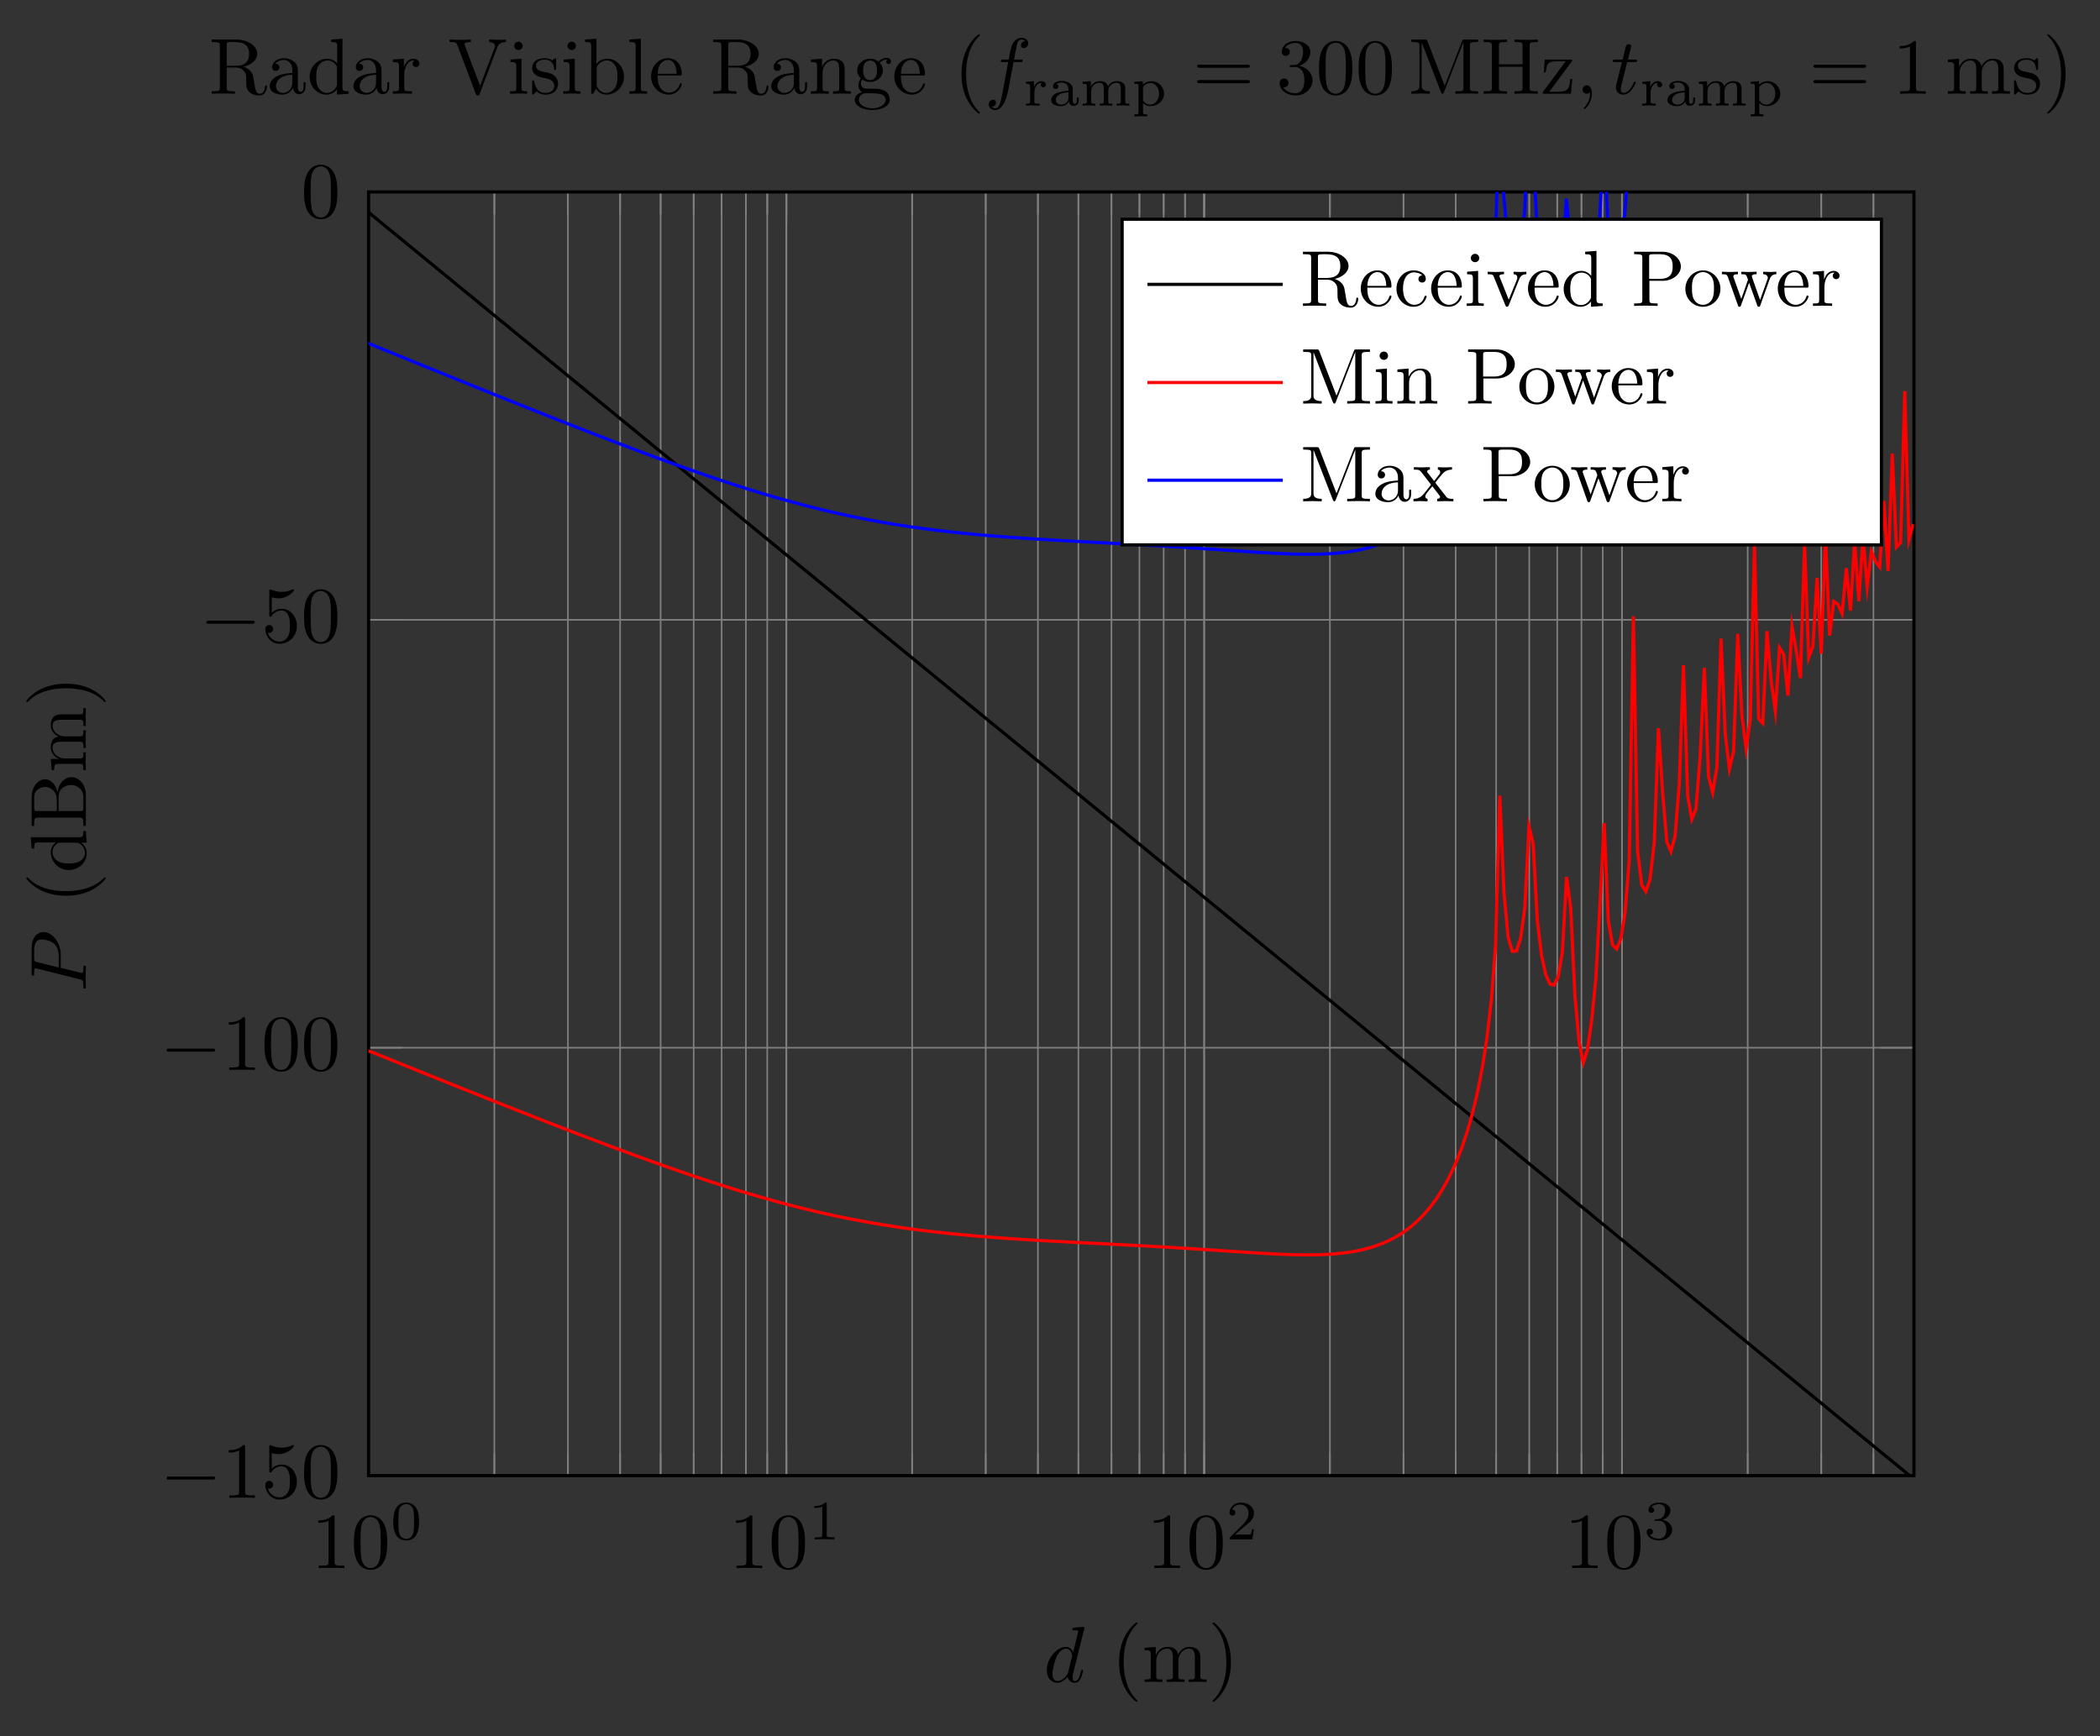 <?xml version="1.0" encoding="UTF-8" standalone="no"?>
<svg
   width="263.991pt"
   height="218.278pt"
   viewBox="0 0 263.991 218.278"
   version="1.2"
   id="svg541"
   xmlns:xlink="http://www.w3.org/1999/xlink"
   xmlns="http://www.w3.org/2000/svg"
   xmlns:svg="http://www.w3.org/2000/svg">
  <rect x="0" y="0" width="263.991" height="218.278" fill="#333333" stroke="none"/>
  <defs
     id="defs190">
    <g
       id="g179">
      <symbol
         overflow="visible"
         id="glyph0-0">
        <path
           style="stroke:none;"
           d=""
           id="path2" />
      </symbol>
      <symbol
         overflow="visible"
         id="glyph0-1">
        <path
           style="stroke:none;"
           d="M 2.938 -6.375 C 2.938 -6.625 2.938 -6.641 2.703 -6.641 C 2.078 -6 1.203 -6 0.891 -6 L 0.891 -5.688 C 1.094 -5.688 1.672 -5.688 2.188 -5.953 L 2.188 -0.781 C 2.188 -0.422 2.156 -0.312 1.266 -0.312 L 0.953 -0.312 L 0.953 0 C 1.297 -0.031 2.156 -0.031 2.562 -0.031 C 2.953 -0.031 3.828 -0.031 4.172 0 L 4.172 -0.312 L 3.859 -0.312 C 2.953 -0.312 2.938 -0.422 2.938 -0.781 Z M 2.938 -6.375 "
           id="path5" />
      </symbol>
      <symbol
         overflow="visible"
         id="glyph0-2">
        <path
           style="stroke:none;"
           d="M 4.578 -3.188 C 4.578 -3.984 4.531 -4.781 4.188 -5.516 C 3.734 -6.484 2.906 -6.641 2.5 -6.641 C 1.891 -6.641 1.172 -6.375 0.75 -5.453 C 0.438 -4.766 0.391 -3.984 0.391 -3.188 C 0.391 -2.438 0.422 -1.547 0.844 -0.781 C 1.266 0.016 2 0.219 2.484 0.219 C 3.016 0.219 3.781 0.016 4.219 -0.938 C 4.531 -1.625 4.578 -2.406 4.578 -3.188 Z M 2.484 0 C 2.094 0 1.5 -0.25 1.328 -1.203 C 1.219 -1.797 1.219 -2.719 1.219 -3.312 C 1.219 -3.953 1.219 -4.609 1.297 -5.141 C 1.484 -6.328 2.234 -6.422 2.484 -6.422 C 2.812 -6.422 3.469 -6.234 3.656 -5.25 C 3.766 -4.688 3.766 -3.938 3.766 -3.312 C 3.766 -2.562 3.766 -1.891 3.656 -1.25 C 3.5 -0.297 2.938 0 2.484 0 Z M 2.484 0 "
           id="path8" />
      </symbol>
      <symbol
         overflow="visible"
         id="glyph0-3">
        <path
           style="stroke:none;"
           d="M 4.469 -2 C 4.469 -3.188 3.656 -4.188 2.578 -4.188 C 2.109 -4.188 1.672 -4.031 1.312 -3.672 L 1.312 -5.625 C 1.516 -5.562 1.844 -5.5 2.156 -5.5 C 3.391 -5.5 4.094 -6.406 4.094 -6.531 C 4.094 -6.594 4.062 -6.641 3.984 -6.641 C 3.984 -6.641 3.953 -6.641 3.906 -6.609 C 3.703 -6.516 3.219 -6.312 2.547 -6.312 C 2.156 -6.312 1.688 -6.391 1.219 -6.594 C 1.141 -6.625 1.125 -6.625 1.109 -6.625 C 1 -6.625 1 -6.547 1 -6.391 L 1 -3.438 C 1 -3.266 1 -3.188 1.141 -3.188 C 1.219 -3.188 1.234 -3.203 1.281 -3.266 C 1.391 -3.422 1.75 -3.969 2.562 -3.969 C 3.078 -3.969 3.328 -3.516 3.406 -3.328 C 3.562 -2.953 3.594 -2.578 3.594 -2.078 C 3.594 -1.719 3.594 -1.125 3.344 -0.703 C 3.109 -0.312 2.734 -0.062 2.281 -0.062 C 1.562 -0.062 0.984 -0.594 0.812 -1.172 C 0.844 -1.172 0.875 -1.156 0.984 -1.156 C 1.312 -1.156 1.484 -1.406 1.484 -1.641 C 1.484 -1.891 1.312 -2.141 0.984 -2.141 C 0.844 -2.141 0.5 -2.062 0.5 -1.609 C 0.5 -0.75 1.188 0.219 2.297 0.219 C 3.453 0.219 4.469 -0.734 4.469 -2 Z M 4.469 -2 "
           id="path11" />
      </symbol>
      <symbol
         overflow="visible"
         id="glyph0-4">
        <path
           style="stroke:none;"
           d="M 6.844 -3.266 C 7 -3.266 7.188 -3.266 7.188 -3.453 C 7.188 -3.656 7 -3.656 6.859 -3.656 L 0.891 -3.656 C 0.75 -3.656 0.562 -3.656 0.562 -3.453 C 0.562 -3.266 0.75 -3.266 0.891 -3.266 Z M 6.859 -1.328 C 7 -1.328 7.188 -1.328 7.188 -1.531 C 7.188 -1.719 7 -1.719 6.844 -1.719 L 0.891 -1.719 C 0.75 -1.719 0.562 -1.719 0.562 -1.531 C 0.562 -1.328 0.75 -1.328 0.891 -1.328 Z M 6.859 -1.328 "
           id="path14" />
      </symbol>
      <symbol
         overflow="visible"
         id="glyph0-5">
        <path
           style="stroke:none;"
           d="M 2.891 -3.516 C 3.703 -3.781 4.281 -4.469 4.281 -5.266 C 4.281 -6.078 3.406 -6.641 2.453 -6.641 C 1.453 -6.641 0.688 -6.047 0.688 -5.281 C 0.688 -4.953 0.906 -4.766 1.203 -4.766 C 1.5 -4.766 1.703 -4.984 1.703 -5.281 C 1.703 -5.766 1.234 -5.766 1.094 -5.766 C 1.391 -6.266 2.047 -6.391 2.406 -6.391 C 2.828 -6.391 3.375 -6.172 3.375 -5.281 C 3.375 -5.156 3.344 -4.578 3.094 -4.141 C 2.797 -3.656 2.453 -3.625 2.203 -3.625 C 2.125 -3.609 1.891 -3.594 1.812 -3.594 C 1.734 -3.578 1.672 -3.562 1.672 -3.469 C 1.672 -3.359 1.734 -3.359 1.906 -3.359 L 2.344 -3.359 C 3.156 -3.359 3.531 -2.688 3.531 -1.703 C 3.531 -0.344 2.844 -0.062 2.406 -0.062 C 1.969 -0.062 1.219 -0.234 0.875 -0.812 C 1.219 -0.766 1.531 -0.984 1.531 -1.359 C 1.531 -1.719 1.266 -1.922 0.984 -1.922 C 0.734 -1.922 0.422 -1.781 0.422 -1.344 C 0.422 -0.438 1.344 0.219 2.438 0.219 C 3.656 0.219 4.562 -0.688 4.562 -1.703 C 4.562 -2.516 3.922 -3.297 2.891 -3.516 Z M 2.891 -3.516 "
           id="path17" />
      </symbol>
      <symbol
         overflow="visible"
         id="glyph0-6">
        <path
           style="stroke:none;"
           d="M 2.406 -6.594 C 2.312 -6.812 2.281 -6.812 2.047 -6.812 L 0.375 -6.812 L 0.375 -6.5 L 0.609 -6.5 C 1.375 -6.5 1.391 -6.391 1.391 -6.031 L 1.391 -1.047 C 1.391 -0.781 1.391 -0.312 0.375 -0.312 L 0.375 0 C 0.719 -0.016 1.203 -0.031 1.531 -0.031 C 1.859 -0.031 2.359 -0.016 2.703 0 L 2.703 -0.312 C 1.672 -0.312 1.672 -0.781 1.672 -1.047 L 1.672 -6.422 L 1.688 -6.422 L 4.094 -0.219 C 4.141 -0.094 4.188 0 4.281 0 C 4.391 0 4.422 -0.078 4.469 -0.188 L 6.922 -6.5 L 6.922 -0.781 C 6.922 -0.422 6.906 -0.312 6.141 -0.312 L 5.906 -0.312 L 5.906 0 C 6.266 -0.031 6.953 -0.031 7.344 -0.031 C 7.719 -0.031 8.391 -0.031 8.766 0 L 8.766 -0.312 L 8.516 -0.312 C 7.75 -0.312 7.734 -0.422 7.734 -0.781 L 7.734 -6.031 C 7.734 -6.391 7.75 -6.5 8.516 -6.5 L 8.766 -6.5 L 8.766 -6.812 L 7.078 -6.812 C 6.812 -6.812 6.812 -6.797 6.75 -6.625 L 4.562 -1 Z M 2.406 -6.594 "
           id="path20" />
      </symbol>
      <symbol
         overflow="visible"
         id="glyph0-7">
        <path
           style="stroke:none;"
           d="M 6.109 -6.031 C 6.109 -6.391 6.125 -6.5 6.891 -6.5 L 7.141 -6.5 L 7.141 -6.812 C 6.781 -6.781 6.047 -6.781 5.672 -6.781 C 5.297 -6.781 4.547 -6.781 4.203 -6.812 L 4.203 -6.5 L 4.438 -6.5 C 5.203 -6.5 5.219 -6.391 5.219 -6.031 L 5.219 -3.703 L 2.25 -3.703 L 2.25 -6.031 C 2.25 -6.391 2.266 -6.5 3.031 -6.5 L 3.266 -6.5 L 3.266 -6.812 C 2.922 -6.781 2.188 -6.781 1.797 -6.781 C 1.422 -6.781 0.672 -6.781 0.328 -6.812 L 0.328 -6.5 L 0.562 -6.5 C 1.328 -6.5 1.359 -6.391 1.359 -6.031 L 1.359 -0.781 C 1.359 -0.422 1.328 -0.312 0.562 -0.312 L 0.328 -0.312 L 0.328 0 C 0.672 -0.031 1.422 -0.031 1.797 -0.031 C 2.172 -0.031 2.922 -0.031 3.266 0 L 3.266 -0.312 L 3.031 -0.312 C 2.266 -0.312 2.25 -0.422 2.25 -0.781 L 2.25 -3.391 L 5.219 -3.391 L 5.219 -0.781 C 5.219 -0.422 5.203 -0.312 4.438 -0.312 L 4.203 -0.312 L 4.203 0 C 4.547 -0.031 5.281 -0.031 5.656 -0.031 C 6.047 -0.031 6.781 -0.031 7.141 0 L 7.141 -0.312 L 6.891 -0.312 C 6.125 -0.312 6.109 -0.422 6.109 -0.781 Z M 6.109 -6.031 "
           id="path23" />
      </symbol>
      <symbol
         overflow="visible"
         id="glyph0-8">
        <path
           style="stroke:none;"
           d="M 3.891 -4 C 3.984 -4.109 3.984 -4.125 3.984 -4.172 C 3.984 -4.297 3.891 -4.297 3.719 -4.297 L 0.531 -4.297 L 0.422 -2.688 L 0.672 -2.688 C 0.734 -3.703 0.922 -4.078 2.016 -4.078 L 3.156 -4.078 L 0.375 -0.312 C 0.281 -0.203 0.281 -0.188 0.281 -0.141 C 0.281 0 0.344 0 0.531 0 L 3.828 0 L 4 -1.859 L 3.75 -1.859 C 3.656 -0.688 3.453 -0.25 2.297 -0.25 L 1.109 -0.25 Z M 3.891 -4 "
           id="path26" />
      </symbol>
      <symbol
         overflow="visible"
         id="glyph0-9">
        <path
           style="stroke:none;"
           d="M 1.094 -3.422 L 1.094 -0.75 C 1.094 -0.312 0.984 -0.312 0.312 -0.312 L 0.312 0 C 0.672 -0.016 1.172 -0.031 1.453 -0.031 C 1.703 -0.031 2.219 -0.016 2.562 0 L 2.562 -0.312 C 1.891 -0.312 1.781 -0.312 1.781 -0.75 L 1.781 -2.594 C 1.781 -3.625 2.5 -4.188 3.125 -4.188 C 3.766 -4.188 3.875 -3.656 3.875 -3.078 L 3.875 -0.75 C 3.875 -0.312 3.766 -0.312 3.094 -0.312 L 3.094 0 C 3.438 -0.016 3.953 -0.031 4.219 -0.031 C 4.469 -0.031 5 -0.016 5.328 0 L 5.328 -0.312 C 4.672 -0.312 4.562 -0.312 4.562 -0.75 L 4.562 -2.594 C 4.562 -3.625 5.266 -4.188 5.906 -4.188 C 6.531 -4.188 6.641 -3.656 6.641 -3.078 L 6.641 -0.75 C 6.641 -0.312 6.531 -0.312 5.859 -0.312 L 5.859 0 C 6.203 -0.016 6.719 -0.031 6.984 -0.031 C 7.25 -0.031 7.766 -0.016 8.109 0 L 8.109 -0.312 C 7.594 -0.312 7.344 -0.312 7.328 -0.609 L 7.328 -2.516 C 7.328 -3.375 7.328 -3.672 7.016 -4.031 C 6.875 -4.203 6.547 -4.406 5.969 -4.406 C 5.141 -4.406 4.688 -3.812 4.531 -3.422 C 4.391 -4.297 3.656 -4.406 3.203 -4.406 C 2.469 -4.406 2 -3.984 1.719 -3.359 L 1.719 -4.406 L 0.312 -4.297 L 0.312 -3.984 C 1.016 -3.984 1.094 -3.922 1.094 -3.422 Z M 1.094 -3.422 "
           id="path29" />
      </symbol>
      <symbol
         overflow="visible"
         id="glyph0-10">
        <path
           style="stroke:none;"
           d="M 2.078 -1.938 C 2.297 -1.891 3.109 -1.734 3.109 -1.016 C 3.109 -0.516 2.766 -0.109 1.984 -0.109 C 1.141 -0.109 0.781 -0.672 0.594 -1.531 C 0.562 -1.656 0.562 -1.688 0.453 -1.688 C 0.328 -1.688 0.328 -1.625 0.328 -1.453 L 0.328 -0.125 C 0.328 0.047 0.328 0.109 0.438 0.109 C 0.484 0.109 0.5 0.094 0.688 -0.094 C 0.703 -0.109 0.703 -0.125 0.891 -0.312 C 1.328 0.094 1.781 0.109 1.984 0.109 C 3.125 0.109 3.594 -0.562 3.594 -1.281 C 3.594 -1.797 3.297 -2.109 3.172 -2.219 C 2.844 -2.547 2.453 -2.625 2.031 -2.703 C 1.469 -2.812 0.812 -2.938 0.812 -3.516 C 0.812 -3.875 1.062 -4.281 1.922 -4.281 C 3.016 -4.281 3.078 -3.375 3.094 -3.078 C 3.094 -2.984 3.188 -2.984 3.203 -2.984 C 3.344 -2.984 3.344 -3.031 3.344 -3.219 L 3.344 -4.234 C 3.344 -4.391 3.344 -4.469 3.234 -4.469 C 3.188 -4.469 3.156 -4.469 3.031 -4.344 C 3 -4.312 2.906 -4.219 2.859 -4.188 C 2.484 -4.469 2.078 -4.469 1.922 -4.469 C 0.703 -4.469 0.328 -3.797 0.328 -3.234 C 0.328 -2.891 0.484 -2.609 0.75 -2.391 C 1.078 -2.141 1.359 -2.078 2.078 -1.938 Z M 2.078 -1.938 "
           id="path32" />
      </symbol>
      <symbol
         overflow="visible"
         id="glyph1-0">
        <path
           style="stroke:none;"
           d=""
           id="path35" />
      </symbol>
      <symbol
         overflow="visible"
         id="glyph1-1">
        <path
           style="stroke:none;"
           d="M 3.594 -2.219 C 3.594 -2.984 3.5 -3.547 3.188 -4.031 C 2.969 -4.344 2.531 -4.625 1.984 -4.625 C 0.359 -4.625 0.359 -2.719 0.359 -2.219 C 0.359 -1.719 0.359 0.141 1.984 0.141 C 3.594 0.141 3.594 -1.719 3.594 -2.219 Z M 1.984 -0.062 C 1.656 -0.062 1.234 -0.25 1.094 -0.812 C 1 -1.219 1 -1.797 1 -2.312 C 1 -2.828 1 -3.359 1.094 -3.734 C 1.25 -4.281 1.688 -4.438 1.984 -4.438 C 2.359 -4.438 2.719 -4.203 2.844 -3.797 C 2.953 -3.422 2.969 -2.922 2.969 -2.312 C 2.969 -1.797 2.969 -1.281 2.875 -0.844 C 2.734 -0.203 2.266 -0.062 1.984 -0.062 Z M 1.984 -0.062 "
           id="path38" />
      </symbol>
      <symbol
         overflow="visible"
         id="glyph1-2">
        <path
           style="stroke:none;"
           d="M 2.328 -4.438 C 2.328 -4.625 2.328 -4.625 2.125 -4.625 C 1.672 -4.188 1.047 -4.188 0.766 -4.188 L 0.766 -3.938 C 0.922 -3.938 1.391 -3.938 1.766 -4.125 L 1.766 -0.578 C 1.766 -0.344 1.766 -0.25 1.078 -0.25 L 0.812 -0.25 L 0.812 0 C 0.938 0 1.797 -0.031 2.047 -0.031 C 2.266 -0.031 3.141 0 3.297 0 L 3.297 -0.25 L 3.031 -0.25 C 2.328 -0.25 2.328 -0.344 2.328 -0.578 Z M 2.328 -4.438 "
           id="path41" />
      </symbol>
      <symbol
         overflow="visible"
         id="glyph1-3">
        <path
           style="stroke:none;"
           d="M 3.516 -1.266 L 3.281 -1.266 C 3.266 -1.109 3.188 -0.703 3.094 -0.641 C 3.047 -0.594 2.516 -0.594 2.406 -0.594 L 1.125 -0.594 C 1.859 -1.234 2.109 -1.438 2.516 -1.766 C 3.031 -2.172 3.516 -2.609 3.516 -3.266 C 3.516 -4.109 2.781 -4.625 1.891 -4.625 C 1.031 -4.625 0.438 -4.016 0.438 -3.375 C 0.438 -3.031 0.734 -2.984 0.812 -2.984 C 0.969 -2.984 1.172 -3.109 1.172 -3.359 C 1.172 -3.484 1.125 -3.734 0.766 -3.734 C 0.984 -4.219 1.453 -4.375 1.781 -4.375 C 2.484 -4.375 2.844 -3.828 2.844 -3.266 C 2.844 -2.656 2.406 -2.188 2.188 -1.938 L 0.516 -0.266 C 0.438 -0.203 0.438 -0.188 0.438 0 L 3.312 0 Z M 3.516 -1.266 "
           id="path44" />
      </symbol>
      <symbol
         overflow="visible"
         id="glyph1-4">
        <path
           style="stroke:none;"
           d="M 1.906 -2.328 C 2.453 -2.328 2.844 -1.953 2.844 -1.203 C 2.844 -0.344 2.328 -0.078 1.938 -0.078 C 1.656 -0.078 1.031 -0.156 0.75 -0.578 C 1.078 -0.578 1.156 -0.812 1.156 -0.969 C 1.156 -1.188 0.984 -1.344 0.766 -1.344 C 0.578 -1.344 0.375 -1.219 0.375 -0.938 C 0.375 -0.281 1.094 0.141 1.938 0.141 C 2.906 0.141 3.578 -0.516 3.578 -1.203 C 3.578 -1.75 3.141 -2.297 2.375 -2.453 C 3.094 -2.719 3.359 -3.234 3.359 -3.672 C 3.359 -4.219 2.734 -4.625 1.953 -4.625 C 1.188 -4.625 0.594 -4.25 0.594 -3.688 C 0.594 -3.453 0.75 -3.328 0.953 -3.328 C 1.172 -3.328 1.312 -3.484 1.312 -3.672 C 1.312 -3.875 1.172 -4.031 0.953 -4.047 C 1.203 -4.344 1.672 -4.422 1.938 -4.422 C 2.25 -4.422 2.688 -4.266 2.688 -3.672 C 2.688 -3.375 2.594 -3.047 2.406 -2.844 C 2.188 -2.578 1.984 -2.562 1.641 -2.531 C 1.469 -2.516 1.453 -2.516 1.422 -2.516 C 1.406 -2.516 1.344 -2.5 1.344 -2.422 C 1.344 -2.328 1.406 -2.328 1.531 -2.328 Z M 1.906 -2.328 "
           id="path47" />
      </symbol>
      <symbol
         overflow="visible"
         id="glyph1-5">
        <path
           style="stroke:none;"
           d="M 1.391 -1.594 C 1.391 -2.172 1.656 -2.875 2.328 -2.875 C 2.266 -2.828 2.203 -2.734 2.203 -2.625 C 2.203 -2.391 2.391 -2.312 2.516 -2.312 C 2.688 -2.312 2.844 -2.422 2.844 -2.625 C 2.844 -2.859 2.609 -3.078 2.281 -3.078 C 1.938 -3.078 1.547 -2.859 1.344 -2.328 L 1.344 -3.078 L 0.344 -3 L 0.344 -2.75 C 0.812 -2.75 0.859 -2.703 0.859 -2.359 L 0.859 -0.547 C 0.859 -0.25 0.797 -0.25 0.344 -0.25 L 0.344 0 C 0.375 0 0.844 -0.031 1.141 -0.031 C 1.438 -0.031 1.734 -0.016 2.047 0 L 2.047 -0.25 L 1.906 -0.25 C 1.391 -0.25 1.391 -0.328 1.391 -0.562 Z M 1.391 -1.594 "
           id="path50" />
      </symbol>
      <symbol
         overflow="visible"
         id="glyph1-6">
        <path
           style="stroke:none;"
           d="M 3.109 -1.875 C 3.109 -2.234 3.109 -2.5 2.781 -2.766 C 2.5 -3 2.172 -3.109 1.75 -3.109 C 1.094 -3.109 0.625 -2.859 0.625 -2.438 C 0.625 -2.203 0.781 -2.094 0.969 -2.094 C 1.156 -2.094 1.297 -2.234 1.297 -2.422 C 1.297 -2.531 1.234 -2.688 1.047 -2.734 C 1.297 -2.906 1.703 -2.906 1.734 -2.906 C 2.125 -2.906 2.562 -2.656 2.562 -2.062 L 2.562 -1.859 C 2.172 -1.844 1.719 -1.812 1.203 -1.625 C 0.578 -1.406 0.391 -1.016 0.391 -0.703 C 0.391 -0.109 1.109 0.062 1.609 0.062 C 2.156 0.062 2.484 -0.25 2.641 -0.516 C 2.656 -0.234 2.844 0.031 3.172 0.031 C 3.188 0.031 3.859 0.031 3.859 -0.625 L 3.859 -1.016 L 3.625 -1.016 L 3.625 -0.641 C 3.625 -0.562 3.625 -0.234 3.359 -0.234 C 3.109 -0.234 3.109 -0.562 3.109 -0.641 Z M 2.562 -0.984 C 2.562 -0.312 1.969 -0.125 1.656 -0.125 C 1.297 -0.125 0.969 -0.359 0.969 -0.703 C 0.969 -1.094 1.297 -1.625 2.562 -1.672 Z M 2.562 -0.984 "
           id="path53" />
      </symbol>
      <symbol
         overflow="visible"
         id="glyph1-7">
        <path
           style="stroke:none;"
           d="M 5.734 -2.109 C 5.734 -2.719 5.422 -3.078 4.688 -3.078 C 4.125 -3.078 3.75 -2.781 3.562 -2.422 C 3.422 -2.922 3.047 -3.078 2.547 -3.078 C 1.969 -3.078 1.609 -2.766 1.406 -2.391 L 1.406 -3.078 L 0.375 -3 L 0.375 -2.75 C 0.844 -2.75 0.906 -2.703 0.906 -2.359 L 0.906 -0.547 C 0.906 -0.25 0.828 -0.25 0.375 -0.25 L 0.375 0 C 0.391 0 0.875 -0.031 1.172 -0.031 C 1.422 -0.031 1.906 0 1.969 0 L 1.969 -0.25 C 1.516 -0.25 1.453 -0.25 1.453 -0.547 L 1.453 -1.812 C 1.453 -2.531 2.031 -2.875 2.484 -2.875 C 2.969 -2.875 3.031 -2.5 3.031 -2.141 L 3.031 -0.547 C 3.031 -0.25 2.969 -0.25 2.516 -0.25 L 2.516 0 C 2.531 0 3.016 -0.031 3.312 -0.031 C 3.562 -0.031 4.047 0 4.109 0 L 4.109 -0.25 C 3.656 -0.25 3.594 -0.25 3.594 -0.547 L 3.594 -1.812 C 3.594 -2.531 4.172 -2.875 4.625 -2.875 C 5.109 -2.875 5.172 -2.5 5.172 -2.141 L 5.172 -0.547 C 5.172 -0.25 5.109 -0.25 4.656 -0.25 L 4.656 0 C 4.672 0 5.156 -0.031 5.453 -0.031 C 5.703 -0.031 6.188 0 6.25 0 L 6.25 -0.25 C 5.797 -0.25 5.734 -0.25 5.734 -0.547 Z M 5.734 -2.109 "
           id="path56" />
      </symbol>
      <symbol
         overflow="visible"
         id="glyph1-8">
        <path
           style="stroke:none;"
           d="M 1.938 1.094 C 1.484 1.094 1.422 1.094 1.422 0.797 L 1.422 -0.328 C 1.453 -0.297 1.781 0.062 2.359 0.062 C 3.281 0.062 4.062 -0.625 4.062 -1.5 C 4.062 -2.359 3.359 -3.078 2.469 -3.078 C 2.078 -3.078 1.672 -2.922 1.391 -2.641 L 1.391 -3.078 L 0.344 -3 L 0.344 -2.75 C 0.828 -2.75 0.859 -2.703 0.859 -2.422 L 0.859 0.797 C 0.859 1.094 0.797 1.094 0.344 1.094 L 0.344 1.359 C 0.359 1.359 0.844 1.328 1.141 1.328 C 1.391 1.328 1.875 1.344 1.938 1.359 Z M 1.422 -2.328 C 1.625 -2.672 2.031 -2.844 2.391 -2.844 C 2.984 -2.844 3.438 -2.234 3.438 -1.5 C 3.438 -0.703 2.906 -0.125 2.328 -0.125 C 1.703 -0.125 1.438 -0.656 1.422 -0.703 Z M 1.422 -2.328 "
           id="path59" />
      </symbol>
      <symbol
         overflow="visible"
         id="glyph2-0">
        <path
           style="stroke:none;"
           d=""
           id="path62" />
      </symbol>
      <symbol
         overflow="visible"
         id="glyph2-1">
        <path
           style="stroke:none;"
           d="M 6.562 -2.297 C 6.734 -2.297 6.922 -2.297 6.922 -2.5 C 6.922 -2.688 6.734 -2.688 6.562 -2.688 L 1.172 -2.688 C 1 -2.688 0.828 -2.688 0.828 -2.5 C 0.828 -2.297 1 -2.297 1.172 -2.297 Z M 6.562 -2.297 "
           id="path65" />
      </symbol>
      <symbol
         overflow="visible"
         id="glyph3-0">
        <path
           style="stroke:none;"
           d=""
           id="path68" />
      </symbol>
      <symbol
         overflow="visible"
         id="glyph3-1">
        <path
           style="stroke:none;"
           d="M 5.141 -6.812 C 5.141 -6.812 5.141 -6.922 5.016 -6.922 C 4.859 -6.922 3.922 -6.828 3.75 -6.812 C 3.672 -6.797 3.609 -6.75 3.609 -6.625 C 3.609 -6.5 3.703 -6.5 3.844 -6.5 C 4.328 -6.5 4.344 -6.438 4.344 -6.328 L 4.312 -6.125 L 3.719 -3.766 C 3.531 -4.141 3.25 -4.406 2.797 -4.406 C 1.641 -4.406 0.406 -2.938 0.406 -1.484 C 0.406 -0.547 0.953 0.109 1.719 0.109 C 1.922 0.109 2.422 0.062 3.016 -0.641 C 3.094 -0.219 3.453 0.109 3.922 0.109 C 4.281 0.109 4.5 -0.125 4.672 -0.438 C 4.828 -0.797 4.969 -1.406 4.969 -1.422 C 4.969 -1.531 4.875 -1.531 4.844 -1.531 C 4.75 -1.531 4.734 -1.484 4.703 -1.344 C 4.531 -0.703 4.359 -0.109 3.953 -0.109 C 3.672 -0.109 3.656 -0.375 3.656 -0.562 C 3.656 -0.812 3.672 -0.875 3.703 -1.047 Z M 3.078 -1.188 C 3.016 -1 3.016 -0.984 2.875 -0.812 C 2.438 -0.266 2.031 -0.109 1.75 -0.109 C 1.25 -0.109 1.109 -0.656 1.109 -1.047 C 1.109 -1.547 1.422 -2.766 1.656 -3.234 C 1.969 -3.812 2.406 -4.188 2.812 -4.188 C 3.453 -4.188 3.594 -3.375 3.594 -3.312 C 3.594 -3.25 3.578 -3.188 3.562 -3.141 Z M 3.078 -1.188 "
           id="path71" />
      </symbol>
      <symbol
         overflow="visible"
         id="glyph3-2">
        <path
           style="stroke:none;"
           d="M 3.656 -3.984 L 4.516 -3.984 C 4.719 -3.984 4.812 -3.984 4.812 -4.188 C 4.812 -4.297 4.719 -4.297 4.547 -4.297 L 3.719 -4.297 L 3.922 -5.438 C 3.969 -5.641 4.109 -6.344 4.172 -6.469 C 4.25 -6.656 4.422 -6.812 4.641 -6.812 C 4.672 -6.812 4.938 -6.812 5.125 -6.625 C 4.688 -6.594 4.578 -6.234 4.578 -6.094 C 4.578 -5.859 4.766 -5.734 4.953 -5.734 C 5.219 -5.734 5.5 -5.969 5.5 -6.344 C 5.5 -6.797 5.047 -7.031 4.641 -7.031 C 4.297 -7.031 3.672 -6.844 3.375 -5.859 C 3.312 -5.656 3.281 -5.547 3.047 -4.297 L 2.359 -4.297 C 2.156 -4.297 2.047 -4.297 2.047 -4.109 C 2.047 -3.984 2.141 -3.984 2.328 -3.984 L 2.984 -3.984 L 2.25 -0.047 C 2.062 0.922 1.891 1.828 1.375 1.828 C 1.328 1.828 1.094 1.828 0.891 1.641 C 1.359 1.609 1.453 1.25 1.453 1.109 C 1.453 0.875 1.266 0.75 1.078 0.75 C 0.812 0.75 0.531 0.984 0.531 1.359 C 0.531 1.797 0.969 2.047 1.375 2.047 C 1.922 2.047 2.328 1.453 2.5 1.078 C 2.828 0.453 3.047 -0.75 3.062 -0.828 Z M 3.656 -3.984 "
           id="path74" />
      </symbol>
      <symbol
         overflow="visible"
         id="glyph3-3">
        <path
           style="stroke:none;"
           d="M 2.031 -0.016 C 2.031 -0.672 1.781 -1.062 1.391 -1.062 C 1.062 -1.062 0.859 -0.812 0.859 -0.531 C 0.859 -0.266 1.062 0 1.391 0 C 1.5 0 1.641 -0.047 1.734 -0.125 C 1.766 -0.156 1.781 -0.156 1.781 -0.156 C 1.797 -0.156 1.797 -0.156 1.797 -0.016 C 1.797 0.734 1.453 1.328 1.125 1.656 C 1.016 1.766 1.016 1.781 1.016 1.812 C 1.016 1.891 1.062 1.922 1.109 1.922 C 1.219 1.922 2.031 1.156 2.031 -0.016 Z M 2.031 -0.016 "
           id="path77" />
      </symbol>
      <symbol
         overflow="visible"
         id="glyph3-4">
        <path
           style="stroke:none;"
           d="M 2.047 -3.984 L 2.984 -3.984 C 3.188 -3.984 3.297 -3.984 3.297 -4.188 C 3.297 -4.297 3.188 -4.297 3.016 -4.297 L 2.141 -4.297 C 2.5 -5.719 2.547 -5.906 2.547 -5.969 C 2.547 -6.141 2.422 -6.234 2.25 -6.234 C 2.219 -6.234 1.938 -6.234 1.859 -5.875 L 1.469 -4.297 L 0.531 -4.297 C 0.328 -4.297 0.234 -4.297 0.234 -4.109 C 0.234 -3.984 0.312 -3.984 0.516 -3.984 L 1.391 -3.984 C 0.672 -1.156 0.625 -0.984 0.625 -0.812 C 0.625 -0.266 1 0.109 1.547 0.109 C 2.562 0.109 3.125 -1.344 3.125 -1.422 C 3.125 -1.531 3.047 -1.531 3.016 -1.531 C 2.922 -1.531 2.906 -1.5 2.859 -1.391 C 2.438 -0.344 1.906 -0.109 1.562 -0.109 C 1.359 -0.109 1.25 -0.234 1.25 -0.562 C 1.25 -0.812 1.281 -0.875 1.312 -1.047 Z M 2.047 -3.984 "
           id="path80" />
      </symbol>
      <symbol
         overflow="visible"
         id="glyph4-0">
        <path
           style="stroke:none;"
           d=""
           id="path83" />
      </symbol>
      <symbol
         overflow="visible"
         id="glyph4-1">
        <path
           style="stroke:none;"
           d="M 3.297 2.391 C 3.297 2.359 3.297 2.344 3.125 2.172 C 1.891 0.922 1.562 -0.969 1.562 -2.5 C 1.562 -4.234 1.938 -5.969 3.172 -7.203 C 3.297 -7.328 3.297 -7.344 3.297 -7.375 C 3.297 -7.453 3.266 -7.484 3.203 -7.484 C 3.094 -7.484 2.203 -6.797 1.609 -5.531 C 1.109 -4.438 0.984 -3.328 0.984 -2.5 C 0.984 -1.719 1.094 -0.516 1.641 0.625 C 2.25 1.844 3.094 2.5 3.203 2.5 C 3.266 2.5 3.297 2.469 3.297 2.391 Z M 3.297 2.391 "
           id="path86" />
      </symbol>
      <symbol
         overflow="visible"
         id="glyph4-2">
        <path
           style="stroke:none;"
           d="M 8.109 0 L 8.109 -0.312 C 7.594 -0.312 7.344 -0.312 7.328 -0.609 L 7.328 -2.516 C 7.328 -3.375 7.328 -3.672 7.016 -4.031 C 6.875 -4.203 6.547 -4.406 5.969 -4.406 C 5.141 -4.406 4.688 -3.812 4.531 -3.422 C 4.391 -4.297 3.656 -4.406 3.203 -4.406 C 2.469 -4.406 2 -3.984 1.719 -3.359 L 1.719 -4.406 L 0.312 -4.297 L 0.312 -3.984 C 1.016 -3.984 1.094 -3.922 1.094 -3.422 L 1.094 -0.75 C 1.094 -0.312 0.984 -0.312 0.312 -0.312 L 0.312 0 L 1.453 -0.031 L 2.562 0 L 2.562 -0.312 C 1.891 -0.312 1.781 -0.312 1.781 -0.75 L 1.781 -2.594 C 1.781 -3.625 2.5 -4.188 3.125 -4.188 C 3.766 -4.188 3.875 -3.656 3.875 -3.078 L 3.875 -0.75 C 3.875 -0.312 3.766 -0.312 3.094 -0.312 L 3.094 0 L 4.219 -0.031 L 5.328 0 L 5.328 -0.312 C 4.672 -0.312 4.562 -0.312 4.562 -0.75 L 4.562 -2.594 C 4.562 -3.625 5.266 -4.188 5.906 -4.188 C 6.531 -4.188 6.641 -3.656 6.641 -3.078 L 6.641 -0.75 C 6.641 -0.312 6.531 -0.312 5.859 -0.312 L 5.859 0 L 6.984 -0.031 Z M 8.109 0 "
           id="path89" />
      </symbol>
      <symbol
         overflow="visible"
         id="glyph4-3">
        <path
           style="stroke:none;"
           d="M 2.875 -2.5 C 2.875 -3.266 2.766 -4.469 2.219 -5.609 C 1.625 -6.828 0.766 -7.484 0.672 -7.484 C 0.609 -7.484 0.562 -7.438 0.562 -7.375 C 0.562 -7.344 0.562 -7.328 0.75 -7.141 C 1.734 -6.156 2.297 -4.578 2.297 -2.5 C 2.297 -0.781 1.938 0.969 0.703 2.219 C 0.562 2.344 0.562 2.359 0.562 2.391 C 0.562 2.453 0.609 2.5 0.672 2.5 C 0.766 2.5 1.672 1.812 2.25 0.547 C 2.766 -0.547 2.875 -1.656 2.875 -2.5 Z M 2.875 -2.5 "
           id="path92" />
      </symbol>
      <symbol
         overflow="visible"
         id="glyph4-4">
        <path
           style="stroke:none;"
           d="M 7.297 -0.875 C 7.297 -0.938 7.297 -1.047 7.172 -1.047 C 7.062 -1.047 7.062 -0.953 7.047 -0.891 C 6.984 -0.172 6.641 0 6.391 0 C 5.906 0 5.828 -0.516 5.688 -1.438 L 5.547 -2.234 C 5.375 -2.875 4.891 -3.203 4.344 -3.391 C 5.297 -3.625 6.078 -4.234 6.078 -5.016 C 6.078 -5.969 4.938 -6.812 3.484 -6.812 L 0.344 -6.812 L 0.344 -6.5 L 0.594 -6.5 C 1.359 -6.5 1.375 -6.391 1.375 -6.031 L 1.375 -0.781 C 1.375 -0.422 1.359 -0.312 0.594 -0.312 L 0.344 -0.312 L 0.344 0 C 0.703 -0.031 1.422 -0.031 1.797 -0.031 C 2.188 -0.031 2.906 -0.031 3.266 0 L 3.266 -0.312 L 3.016 -0.312 C 2.25 -0.312 2.234 -0.422 2.234 -0.781 L 2.234 -3.297 L 3.375 -3.297 C 3.531 -3.297 3.953 -3.297 4.312 -2.953 C 4.688 -2.609 4.688 -2.297 4.688 -1.625 C 4.688 -0.984 4.688 -0.578 5.094 -0.203 C 5.5 0.156 6.047 0.219 6.344 0.219 C 7.125 0.219 7.297 -0.594 7.297 -0.875 Z M 5.047 -5.016 C 5.047 -4.328 4.812 -3.516 3.344 -3.516 L 2.234 -3.516 L 2.234 -6.094 C 2.234 -6.328 2.234 -6.453 2.453 -6.484 C 2.547 -6.5 2.844 -6.5 3.047 -6.5 C 3.938 -6.5 5.047 -6.453 5.047 -5.016 Z M 5.047 -5.016 "
           id="path95" />
      </symbol>
      <symbol
         overflow="visible"
         id="glyph4-5">
        <path
           style="stroke:none;"
           d="M 4.812 -0.891 L 4.812 -1.453 L 4.562 -1.453 L 4.562 -0.891 C 4.562 -0.312 4.312 -0.25 4.203 -0.25 C 3.875 -0.25 3.844 -0.703 3.844 -0.75 L 3.844 -2.734 C 3.844 -3.156 3.844 -3.547 3.484 -3.922 C 3.094 -4.312 2.594 -4.469 2.109 -4.469 C 1.297 -4.469 0.609 -4 0.609 -3.344 C 0.609 -3.047 0.812 -2.875 1.062 -2.875 C 1.344 -2.875 1.531 -3.078 1.531 -3.328 C 1.531 -3.453 1.469 -3.781 1.016 -3.781 C 1.281 -4.141 1.781 -4.25 2.094 -4.25 C 2.578 -4.25 3.156 -3.859 3.156 -2.969 L 3.156 -2.609 C 2.641 -2.578 1.938 -2.547 1.312 -2.25 C 0.562 -1.906 0.312 -1.391 0.312 -0.953 C 0.312 -0.141 1.281 0.109 1.906 0.109 C 2.578 0.109 3.031 -0.297 3.219 -0.75 C 3.266 -0.359 3.531 0.062 4 0.062 C 4.203 0.062 4.812 -0.078 4.812 -0.891 Z M 3.156 -1.391 C 3.156 -0.453 2.438 -0.109 1.984 -0.109 C 1.5 -0.109 1.094 -0.453 1.094 -0.953 C 1.094 -1.5 1.5 -2.328 3.156 -2.391 Z M 3.156 -1.391 "
           id="path98" />
      </symbol>
      <symbol
         overflow="visible"
         id="glyph4-6">
        <path
           style="stroke:none;"
           d="M 5.25 0 L 5.25 -0.312 C 4.562 -0.312 4.469 -0.375 4.469 -0.875 L 4.469 -6.922 L 3.047 -6.812 L 3.047 -6.5 C 3.734 -6.5 3.812 -6.438 3.812 -5.938 L 3.812 -3.781 C 3.531 -4.141 3.094 -4.406 2.562 -4.406 C 1.391 -4.406 0.344 -3.422 0.344 -2.141 C 0.344 -0.875 1.312 0.109 2.453 0.109 C 3.094 0.109 3.531 -0.234 3.781 -0.547 L 3.781 0.109 Z M 3.781 -1.172 C 3.781 -1 3.781 -0.984 3.672 -0.812 C 3.375 -0.328 2.938 -0.109 2.5 -0.109 C 2.047 -0.109 1.688 -0.375 1.453 -0.75 C 1.203 -1.156 1.172 -1.719 1.172 -2.141 C 1.172 -2.5 1.188 -3.094 1.469 -3.547 C 1.688 -3.859 2.062 -4.188 2.609 -4.188 C 2.953 -4.188 3.375 -4.031 3.672 -3.594 C 3.781 -3.422 3.781 -3.406 3.781 -3.219 Z M 3.781 -1.172 "
           id="path101" />
      </symbol>
      <symbol
         overflow="visible"
         id="glyph4-7">
        <path
           style="stroke:none;"
           d="M 3.625 -3.797 C 3.625 -4.109 3.312 -4.406 2.891 -4.406 C 2.156 -4.406 1.797 -3.734 1.672 -3.312 L 1.672 -4.406 L 0.281 -4.297 L 0.281 -3.984 C 0.984 -3.984 1.062 -3.922 1.062 -3.422 L 1.062 -0.75 C 1.062 -0.312 0.953 -0.312 0.281 -0.312 L 0.281 0 L 1.422 -0.031 C 1.812 -0.031 2.281 -0.031 2.688 0 L 2.688 -0.312 L 2.469 -0.312 C 1.734 -0.312 1.719 -0.422 1.719 -0.781 L 1.719 -2.312 C 1.719 -3.297 2.141 -4.188 2.891 -4.188 C 2.953 -4.188 2.984 -4.188 3 -4.172 C 2.969 -4.172 2.766 -4.047 2.766 -3.781 C 2.766 -3.516 2.984 -3.359 3.203 -3.359 C 3.375 -3.359 3.625 -3.484 3.625 -3.797 Z M 3.625 -3.797 "
           id="path104" />
      </symbol>
      <symbol
         overflow="visible"
         id="glyph4-8">
        <path
           style="stroke:none;"
           d="M 7.281 -6.5 L 7.281 -6.812 C 6.969 -6.781 6.562 -6.781 6.312 -6.781 L 5.172 -6.812 L 5.172 -6.5 C 5.688 -6.484 5.906 -6.234 5.906 -6 C 5.906 -5.922 5.875 -5.859 5.859 -5.797 L 4.031 -1 L 2.125 -6.031 C 2.062 -6.172 2.062 -6.203 2.062 -6.203 C 2.062 -6.5 2.625 -6.5 2.875 -6.5 L 2.875 -6.812 C 2.516 -6.781 1.828 -6.781 1.453 -6.781 L 0.188 -6.812 L 0.188 -6.5 C 0.844 -6.5 1.031 -6.5 1.172 -6.125 L 3.484 0 C 3.547 0.188 3.594 0.219 3.734 0.219 C 3.891 0.219 3.922 0.172 3.969 0.031 L 6.188 -5.828 C 6.328 -6.203 6.594 -6.484 7.281 -6.5 Z M 7.281 -6.5 "
           id="path107" />
      </symbol>
      <symbol
         overflow="visible"
         id="glyph4-9">
        <path
           style="stroke:none;"
           d="M 2.469 0 L 2.469 -0.312 C 1.797 -0.312 1.766 -0.359 1.766 -0.75 L 1.766 -4.406 L 0.375 -4.297 L 0.375 -3.984 C 1.016 -3.984 1.109 -3.922 1.109 -3.438 L 1.109 -0.75 C 1.109 -0.312 1 -0.312 0.328 -0.312 L 0.328 0 L 1.422 -0.031 C 1.781 -0.031 2.125 -0.016 2.469 0 Z M 1.906 -6.016 C 1.906 -6.297 1.688 -6.547 1.391 -6.547 C 1.047 -6.547 0.844 -6.266 0.844 -6.016 C 0.844 -5.75 1.078 -5.5 1.375 -5.5 C 1.719 -5.5 1.906 -5.766 1.906 -6.016 Z M 1.906 -6.016 "
           id="path110" />
      </symbol>
      <symbol
         overflow="visible"
         id="glyph4-10">
        <path
           style="stroke:none;"
           d="M 3.594 -1.281 C 3.594 -1.797 3.297 -2.109 3.172 -2.219 C 2.844 -2.547 2.453 -2.625 2.031 -2.703 C 1.469 -2.812 0.812 -2.938 0.812 -3.516 C 0.812 -3.875 1.062 -4.281 1.922 -4.281 C 3.016 -4.281 3.078 -3.375 3.094 -3.078 C 3.094 -2.984 3.203 -2.984 3.203 -2.984 C 3.344 -2.984 3.344 -3.031 3.344 -3.219 L 3.344 -4.234 C 3.344 -4.391 3.344 -4.469 3.234 -4.469 C 3.188 -4.469 3.156 -4.469 3.031 -4.344 C 3 -4.312 2.906 -4.219 2.859 -4.188 C 2.484 -4.469 2.078 -4.469 1.922 -4.469 C 0.703 -4.469 0.328 -3.797 0.328 -3.234 C 0.328 -2.891 0.484 -2.609 0.75 -2.391 C 1.078 -2.141 1.359 -2.078 2.078 -1.938 C 2.297 -1.891 3.109 -1.734 3.109 -1.016 C 3.109 -0.516 2.766 -0.109 1.984 -0.109 C 1.141 -0.109 0.781 -0.672 0.594 -1.531 C 0.562 -1.656 0.562 -1.688 0.453 -1.688 C 0.328 -1.688 0.328 -1.625 0.328 -1.453 L 0.328 -0.125 C 0.328 0.047 0.328 0.109 0.438 0.109 C 0.484 0.109 0.5 0.094 0.688 -0.094 C 0.703 -0.109 0.703 -0.125 0.891 -0.312 C 1.328 0.094 1.781 0.109 1.984 0.109 C 3.125 0.109 3.594 -0.562 3.594 -1.281 Z M 3.594 -1.281 "
           id="path113" />
      </symbol>
      <symbol
         overflow="visible"
         id="glyph4-11">
        <path
           style="stroke:none;"
           d="M 5.188 -2.156 C 5.188 -3.422 4.219 -4.406 3.078 -4.406 C 2.297 -4.406 1.875 -3.938 1.719 -3.766 L 1.719 -6.922 L 0.281 -6.812 L 0.281 -6.5 C 0.984 -6.5 1.062 -6.438 1.062 -5.938 L 1.062 0 L 1.312 0 L 1.672 -0.625 C 1.812 -0.391 2.234 0.109 2.969 0.109 C 4.156 0.109 5.188 -0.875 5.188 -2.156 Z M 4.359 -2.156 C 4.359 -1.797 4.344 -1.203 4.062 -0.75 C 3.844 -0.438 3.469 -0.109 2.938 -0.109 C 2.484 -0.109 2.125 -0.344 1.891 -0.719 C 1.75 -0.922 1.75 -0.953 1.75 -1.141 L 1.75 -3.188 C 1.75 -3.375 1.75 -3.391 1.859 -3.547 C 2.25 -4.109 2.797 -4.188 3.031 -4.188 C 3.484 -4.188 3.844 -3.922 4.078 -3.547 C 4.344 -3.141 4.359 -2.578 4.359 -2.156 Z M 4.359 -2.156 "
           id="path116" />
      </symbol>
      <symbol
         overflow="visible"
         id="glyph4-12">
        <path
           style="stroke:none;"
           d="M 2.547 0 L 2.547 -0.312 C 1.875 -0.312 1.766 -0.312 1.766 -0.75 L 1.766 -6.922 L 0.328 -6.812 L 0.328 -6.5 C 1.031 -6.5 1.109 -6.438 1.109 -5.938 L 1.109 -0.75 C 1.109 -0.312 1 -0.312 0.328 -0.312 L 0.328 0 L 1.438 -0.031 Z M 2.547 0 "
           id="path119" />
      </symbol>
      <symbol
         overflow="visible"
         id="glyph4-13">
        <path
           style="stroke:none;"
           d="M 4.141 -1.188 C 4.141 -1.281 4.062 -1.312 4 -1.312 C 3.922 -1.312 3.891 -1.25 3.875 -1.172 C 3.531 -0.141 2.625 -0.141 2.531 -0.141 C 2.031 -0.141 1.641 -0.438 1.406 -0.812 C 1.109 -1.281 1.109 -1.938 1.109 -2.297 L 3.891 -2.297 C 4.109 -2.297 4.141 -2.297 4.141 -2.516 C 4.141 -3.5 3.594 -4.469 2.359 -4.469 C 1.203 -4.469 0.281 -3.438 0.281 -2.188 C 0.281 -0.859 1.328 0.109 2.469 0.109 C 3.688 0.109 4.141 -1 4.141 -1.188 Z M 3.484 -2.516 L 1.109 -2.516 C 1.172 -4 2.016 -4.25 2.359 -4.25 C 3.375 -4.25 3.484 -2.906 3.484 -2.516 Z M 3.484 -2.516 "
           id="path122" />
      </symbol>
      <symbol
         overflow="visible"
         id="glyph4-14">
        <path
           style="stroke:none;"
           d="M 5.328 0 L 5.328 -0.312 C 4.812 -0.312 4.562 -0.312 4.562 -0.609 L 4.562 -2.516 C 4.562 -3.375 4.562 -3.672 4.25 -4.031 C 4.109 -4.203 3.781 -4.406 3.203 -4.406 C 2.469 -4.406 2 -3.984 1.719 -3.359 L 1.719 -4.406 L 0.312 -4.297 L 0.312 -3.984 C 1.016 -3.984 1.094 -3.922 1.094 -3.422 L 1.094 -0.75 C 1.094 -0.312 0.984 -0.312 0.312 -0.312 L 0.312 0 L 1.453 -0.031 L 2.562 0 L 2.562 -0.312 C 1.891 -0.312 1.781 -0.312 1.781 -0.75 L 1.781 -2.594 C 1.781 -3.625 2.5 -4.188 3.125 -4.188 C 3.766 -4.188 3.875 -3.656 3.875 -3.078 L 3.875 -0.75 C 3.875 -0.312 3.766 -0.312 3.094 -0.312 L 3.094 0 L 4.219 -0.031 Z M 5.328 0 "
           id="path125" />
      </symbol>
      <symbol
         overflow="visible"
         id="glyph4-15">
        <path
           style="stroke:none;"
           d="M 4.828 -4.031 C 4.828 -4.203 4.719 -4.516 4.328 -4.516 C 4.125 -4.516 3.688 -4.453 3.266 -4.047 C 2.844 -4.375 2.438 -4.406 2.219 -4.406 C 1.281 -4.406 0.594 -3.719 0.594 -2.953 C 0.594 -2.516 0.812 -2.141 1.062 -1.922 C 0.938 -1.781 0.75 -1.453 0.75 -1.094 C 0.75 -0.781 0.891 -0.406 1.203 -0.203 C 0.594 -0.047 0.281 0.391 0.281 0.781 C 0.281 1.5 1.266 2.047 2.484 2.047 C 3.656 2.047 4.688 1.547 4.688 0.766 C 4.688 0.422 4.562 -0.094 4.047 -0.375 C 3.516 -0.641 2.938 -0.641 2.328 -0.641 C 2.078 -0.641 1.656 -0.641 1.578 -0.656 C 1.266 -0.703 1.062 -1 1.062 -1.328 C 1.062 -1.359 1.062 -1.594 1.219 -1.797 C 1.609 -1.516 2.031 -1.484 2.219 -1.484 C 3.141 -1.484 3.828 -2.172 3.828 -2.938 C 3.828 -3.312 3.672 -3.672 3.422 -3.906 C 3.781 -4.25 4.141 -4.297 4.312 -4.297 C 4.312 -4.297 4.391 -4.297 4.422 -4.281 C 4.312 -4.25 4.25 -4.141 4.25 -4.016 C 4.25 -3.844 4.391 -3.734 4.547 -3.734 C 4.641 -3.734 4.828 -3.797 4.828 -4.031 Z M 3.078 -2.953 C 3.078 -2.688 3.078 -2.359 2.922 -2.109 C 2.844 -2 2.609 -1.719 2.219 -1.719 C 1.344 -1.719 1.344 -2.719 1.344 -2.938 C 1.344 -3.203 1.359 -3.531 1.5 -3.781 C 1.578 -3.891 1.812 -4.172 2.219 -4.172 C 3.078 -4.172 3.078 -3.188 3.078 -2.953 Z M 4.172 0.781 C 4.172 1.328 3.469 1.828 2.5 1.828 C 1.484 1.828 0.797 1.312 0.797 0.781 C 0.797 0.328 1.172 -0.047 1.609 -0.062 L 2.203 -0.062 C 3.062 -0.062 4.172 -0.062 4.172 0.781 Z M 4.172 0.781 "
           id="path128" />
      </symbol>
      <symbol
         overflow="visible"
         id="glyph4-16">
        <path
           style="stroke:none;"
           d="M 4.141 -1.188 C 4.141 -1.281 4.031 -1.281 4 -1.281 C 3.922 -1.281 3.891 -1.25 3.875 -1.188 C 3.594 -0.266 2.938 -0.141 2.578 -0.141 C 2.047 -0.141 1.172 -0.562 1.172 -2.172 C 1.172 -3.797 1.984 -4.219 2.516 -4.219 C 2.609 -4.219 3.234 -4.203 3.578 -3.844 C 3.172 -3.812 3.109 -3.516 3.109 -3.391 C 3.109 -3.125 3.297 -2.938 3.562 -2.938 C 3.828 -2.938 4.031 -3.094 4.031 -3.406 C 4.031 -4.078 3.266 -4.469 2.5 -4.469 C 1.25 -4.469 0.344 -3.391 0.344 -2.156 C 0.344 -0.875 1.328 0.109 2.484 0.109 C 3.812 0.109 4.141 -1.094 4.141 -1.188 Z M 4.141 -1.188 "
           id="path131" />
      </symbol>
      <symbol
         overflow="visible"
         id="glyph4-17">
        <path
           style="stroke:none;"
           d="M 5.062 -3.984 L 5.062 -4.297 C 4.828 -4.281 4.547 -4.266 4.312 -4.266 L 3.453 -4.297 L 3.453 -3.984 C 3.812 -3.984 3.922 -3.75 3.922 -3.562 C 3.922 -3.469 3.906 -3.422 3.875 -3.312 L 2.844 -0.781 L 1.734 -3.562 C 1.672 -3.688 1.672 -3.734 1.672 -3.734 C 1.672 -3.984 2.062 -3.984 2.25 -3.984 L 2.25 -4.297 L 1.156 -4.266 C 0.891 -4.266 0.484 -4.281 0.188 -4.297 L 0.188 -3.984 C 0.812 -3.984 0.859 -3.922 0.984 -3.625 L 2.422 -0.078 C 2.484 0.062 2.5 0.109 2.625 0.109 C 2.766 0.109 2.797 0.016 2.844 -0.078 L 4.141 -3.312 C 4.234 -3.547 4.406 -3.984 5.062 -3.984 Z M 5.062 -3.984 "
           id="path134" />
      </symbol>
      <symbol
         overflow="visible"
         id="glyph4-18">
        <path
           style="stroke:none;"
           d="M 6.219 -4.953 C 6.219 -5.938 5.234 -6.812 3.875 -6.812 L 0.344 -6.812 L 0.344 -6.5 L 0.594 -6.5 C 1.359 -6.5 1.375 -6.391 1.375 -6.031 L 1.375 -0.781 C 1.375 -0.422 1.359 -0.312 0.594 -0.312 L 0.344 -0.312 L 0.344 0 C 0.703 -0.031 1.438 -0.031 1.812 -0.031 C 2.188 -0.031 2.938 -0.031 3.297 0 L 3.297 -0.312 L 3.047 -0.312 C 2.281 -0.312 2.266 -0.422 2.266 -0.781 L 2.266 -3.156 L 3.953 -3.156 C 5.141 -3.156 6.219 -3.953 6.219 -4.953 Z M 5.188 -4.953 C 5.188 -4.484 5.188 -3.406 3.609 -3.406 L 2.234 -3.406 L 2.234 -6.094 C 2.234 -6.438 2.25 -6.5 2.719 -6.5 L 3.609 -6.5 C 5.188 -6.5 5.188 -5.438 5.188 -4.953 Z M 5.188 -4.953 "
           id="path137" />
      </symbol>
      <symbol
         overflow="visible"
         id="glyph4-19">
        <path
           style="stroke:none;"
           d="M 4.688 -2.141 C 4.688 -3.406 3.703 -4.469 2.5 -4.469 C 1.25 -4.469 0.281 -3.375 0.281 -2.141 C 0.281 -0.844 1.312 0.109 2.484 0.109 C 3.688 0.109 4.688 -0.875 4.688 -2.141 Z M 3.875 -2.219 C 3.875 -1.859 3.875 -1.312 3.656 -0.875 C 3.422 -0.422 2.984 -0.141 2.5 -0.141 C 2.062 -0.141 1.625 -0.344 1.359 -0.812 C 1.109 -1.25 1.109 -1.859 1.109 -2.219 C 1.109 -2.609 1.109 -3.141 1.344 -3.578 C 1.609 -4.031 2.078 -4.25 2.484 -4.25 C 2.922 -4.25 3.344 -4.031 3.609 -3.594 C 3.875 -3.172 3.875 -2.594 3.875 -2.219 Z M 3.875 -2.219 "
           id="path140" />
      </symbol>
      <symbol
         overflow="visible"
         id="glyph4-20">
        <path
           style="stroke:none;"
           d="M 7.016 -3.984 L 7.016 -4.297 C 6.781 -4.281 6.5 -4.266 6.281 -4.266 L 5.359 -4.297 L 5.359 -3.984 C 5.719 -3.984 5.938 -3.797 5.938 -3.516 C 5.938 -3.453 5.938 -3.422 5.875 -3.297 L 4.969 -0.75 L 3.984 -3.531 C 3.953 -3.656 3.938 -3.672 3.938 -3.719 C 3.938 -3.984 4.328 -3.984 4.531 -3.984 L 4.531 -4.297 L 3.484 -4.266 C 3.188 -4.266 2.906 -4.281 2.609 -4.297 L 2.609 -3.984 C 2.969 -3.984 3.125 -3.969 3.234 -3.844 C 3.281 -3.781 3.391 -3.484 3.453 -3.297 L 2.609 -0.875 L 1.656 -3.531 C 1.609 -3.656 1.609 -3.672 1.609 -3.719 C 1.609 -3.984 2 -3.984 2.188 -3.984 L 2.188 -4.297 L 1.109 -4.266 L 0.172 -4.297 L 0.172 -3.984 C 0.672 -3.984 0.797 -3.953 0.922 -3.641 L 2.172 -0.109 C 2.219 0.031 2.25 0.109 2.375 0.109 C 2.516 0.109 2.531 0.047 2.578 -0.094 L 3.594 -2.906 L 4.609 -0.078 C 4.641 0.031 4.672 0.109 4.812 0.109 C 4.938 0.109 4.969 0.016 5 -0.078 L 6.172 -3.344 C 6.344 -3.844 6.656 -3.984 7.016 -3.984 Z M 7.016 -3.984 "
           id="path143" />
      </symbol>
      <symbol
         overflow="visible"
         id="glyph4-21">
        <path
           style="stroke:none;"
           d="M 8.766 0 L 8.766 -0.312 L 8.516 -0.312 C 7.75 -0.312 7.734 -0.422 7.734 -0.781 L 7.734 -6.031 C 7.734 -6.391 7.75 -6.5 8.516 -6.5 L 8.766 -6.5 L 8.766 -6.812 L 7.078 -6.812 C 6.812 -6.812 6.812 -6.797 6.75 -6.625 L 4.562 -1 L 2.406 -6.594 C 2.312 -6.812 2.281 -6.812 2.047 -6.812 L 0.375 -6.812 L 0.375 -6.5 L 0.609 -6.5 C 1.375 -6.5 1.391 -6.391 1.391 -6.031 L 1.391 -1.047 C 1.391 -0.781 1.391 -0.312 0.375 -0.312 L 0.375 0 L 1.531 -0.031 L 2.703 0 L 2.703 -0.312 C 1.672 -0.312 1.672 -0.781 1.672 -1.047 L 1.672 -6.422 L 1.688 -6.422 L 4.094 -0.219 C 4.141 -0.094 4.188 0 4.281 0 C 4.391 0 4.422 -0.078 4.469 -0.188 L 6.922 -6.5 L 6.922 -0.781 C 6.922 -0.422 6.906 -0.312 6.141 -0.312 L 5.906 -0.312 L 5.906 0 C 6.266 -0.031 6.953 -0.031 7.344 -0.031 C 7.719 -0.031 8.391 -0.031 8.766 0 Z M 8.766 0 "
           id="path146" />
      </symbol>
      <symbol
         overflow="visible"
         id="glyph4-22">
        <path
           style="stroke:none;"
           d="M 5.141 0 L 5.141 -0.312 C 4.609 -0.312 4.422 -0.328 4.203 -0.625 L 2.859 -2.344 C 3.156 -2.719 3.531 -3.203 3.781 -3.469 C 4.094 -3.828 4.5 -3.984 4.969 -3.984 L 4.969 -4.297 C 4.703 -4.281 4.406 -4.266 4.141 -4.266 C 3.844 -4.266 3.312 -4.281 3.188 -4.297 L 3.188 -3.984 C 3.406 -3.969 3.484 -3.844 3.484 -3.672 C 3.484 -3.516 3.375 -3.391 3.328 -3.328 L 2.719 -2.547 L 1.938 -3.562 C 1.844 -3.656 1.844 -3.672 1.844 -3.734 C 1.844 -3.891 2 -3.984 2.188 -3.984 L 2.188 -4.297 L 1.109 -4.266 C 0.906 -4.266 0.438 -4.281 0.172 -4.297 L 0.172 -3.984 C 0.875 -3.984 0.875 -3.984 1.344 -3.375 L 2.328 -2.094 C 1.859 -1.5 1.859 -1.469 1.391 -0.906 C 0.922 -0.328 0.328 -0.312 0.125 -0.312 L 0.125 0 C 0.375 -0.016 0.688 -0.031 0.953 -0.031 L 1.891 0 L 1.891 -0.312 C 1.672 -0.344 1.609 -0.469 1.609 -0.625 C 1.609 -0.844 1.891 -1.172 2.5 -1.891 L 3.266 -0.891 C 3.344 -0.781 3.469 -0.625 3.469 -0.562 C 3.469 -0.469 3.375 -0.312 3.109 -0.312 L 3.109 0 L 4.188 -0.031 C 4.453 -0.031 4.844 -0.016 5.141 0 Z M 5.141 0 "
           id="path149" />
      </symbol>
      <symbol
         overflow="visible"
         id="glyph5-0">
        <path
           style="stroke:none;"
           d=""
           id="path152" />
      </symbol>
      <symbol
         overflow="visible"
         id="glyph5-1">
        <path
           style="stroke:none;"
           d="M -3.156 -3.016 L -3.156 -4.719 C -3.156 -6.125 -4.188 -7.516 -5.297 -7.516 C -6.078 -7.516 -6.812 -6.859 -6.812 -5.547 L -6.812 -2.328 C -6.812 -2.141 -6.812 -2.031 -6.625 -2.031 C -6.5 -2.031 -6.5 -2.109 -6.5 -2.312 C -6.5 -2.438 -6.484 -2.625 -6.484 -2.734 C -6.453 -2.906 -6.438 -2.953 -6.312 -2.953 C -6.281 -2.953 -6.25 -2.953 -6.125 -2.922 L -0.781 -1.578 C -0.391 -1.484 -0.312 -1.469 -0.312 -0.672 C -0.312 -0.516 -0.312 -0.406 -0.125 -0.406 C 0 -0.406 0 -0.516 0 -0.547 C 0 -0.828 -0.031 -1.531 -0.031 -1.812 C -0.031 -2.031 -0.016 -2.25 -0.016 -2.453 C -0.016 -2.672 0 -2.891 0 -3.094 C 0 -3.172 0 -3.297 -0.203 -3.297 C -0.312 -3.297 -0.312 -3.203 -0.312 -3.016 C -0.312 -2.656 -0.312 -2.375 -0.484 -2.375 C -0.547 -2.375 -0.594 -2.391 -0.656 -2.406 Z M -6.125 -3.734 C -6.469 -3.828 -6.5 -3.844 -6.5 -4.281 L -6.5 -5.234 C -6.5 -6.062 -6.234 -6.594 -5.547 -6.594 C -5.156 -6.594 -4.297 -6.391 -3.938 -6 C -3.484 -5.5 -3.406 -4.906 -3.406 -4.469 L -3.406 -3.062 Z M -6.125 -3.734 "
           id="path155" />
      </symbol>
      <symbol
         overflow="visible"
         id="glyph6-0">
        <path
           style="stroke:none;"
           d=""
           id="path158" />
      </symbol>
      <symbol
         overflow="visible"
         id="glyph6-1">
        <path
           style="stroke:none;"
           d="M 2.391 -3.297 C 2.359 -3.297 2.344 -3.297 2.172 -3.125 C 0.922 -1.891 -0.969 -1.562 -2.5 -1.562 C -4.234 -1.562 -5.969 -1.938 -7.203 -3.172 C -7.328 -3.297 -7.344 -3.297 -7.375 -3.297 C -7.453 -3.297 -7.484 -3.266 -7.484 -3.203 C -7.484 -3.094 -6.797 -2.203 -5.531 -1.609 C -4.438 -1.109 -3.328 -0.984 -2.5 -0.984 C -1.719 -0.984 -0.516 -1.094 0.625 -1.641 C 1.844 -2.25 2.5 -3.094 2.5 -3.203 C 2.5 -3.266 2.469 -3.297 2.391 -3.297 Z M 2.391 -3.297 "
           id="path161" />
      </symbol>
      <symbol
         overflow="visible"
         id="glyph6-2">
        <path
           style="stroke:none;"
           d="M -2.5 -2.875 C -3.266 -2.875 -4.469 -2.766 -5.609 -2.219 C -6.828 -1.625 -7.484 -0.766 -7.484 -0.672 C -7.484 -0.609 -7.438 -0.562 -7.375 -0.562 C -7.344 -0.562 -7.328 -0.562 -7.141 -0.75 C -6.156 -1.734 -4.578 -2.297 -2.5 -2.297 C -0.781 -2.297 0.969 -1.938 2.219 -0.703 C 2.344 -0.562 2.359 -0.562 2.391 -0.562 C 2.453 -0.562 2.5 -0.609 2.5 -0.672 C 2.5 -0.766 1.812 -1.672 0.547 -2.25 C -0.547 -2.766 -1.656 -2.875 -2.5 -2.875 Z M -2.5 -2.875 "
           id="path164" />
      </symbol>
      <symbol
         overflow="visible"
         id="glyph7-0">
        <path
           style="stroke:none;"
           d=""
           id="path167" />
      </symbol>
      <symbol
         overflow="visible"
         id="glyph7-1">
        <path
           style="stroke:none;"
           d="M -0.547 -3.781 L 0.109 -3.781 L 0 -5.25 L -0.312 -5.25 C -0.312 -4.562 -0.375 -4.469 -0.875 -4.469 L -6.922 -4.469 L -6.812 -3.047 L -6.5 -3.047 C -6.5 -3.734 -6.438 -3.812 -5.938 -3.812 L -3.781 -3.812 C -4.141 -3.531 -4.406 -3.094 -4.406 -2.562 C -4.406 -1.391 -3.422 -0.344 -2.141 -0.344 C -0.875 -0.344 0.109 -1.312 0.109 -2.453 C 0.109 -3.094 -0.234 -3.531 -0.547 -3.781 Z M -3.219 -3.781 L -1.172 -3.781 C -1 -3.781 -0.984 -3.781 -0.812 -3.672 C -0.328 -3.375 -0.109 -2.938 -0.109 -2.5 C -0.109 -2.047 -0.375 -1.688 -0.75 -1.453 C -1.156 -1.203 -1.719 -1.172 -2.141 -1.172 C -2.5 -1.172 -3.094 -1.188 -3.547 -1.469 C -3.859 -1.688 -4.188 -2.062 -4.188 -2.609 C -4.188 -2.953 -4.031 -3.375 -3.594 -3.672 C -3.422 -3.781 -3.406 -3.781 -3.219 -3.781 Z M -3.219 -3.781 "
           id="path170" />
      </symbol>
      <symbol
         overflow="visible"
         id="glyph7-2">
        <path
           style="stroke:none;"
           d="M -3.656 -2.219 L -6.094 -2.219 C -6.438 -2.219 -6.5 -2.234 -6.5 -2.703 L -6.5 -3.938 C -6.5 -4.906 -5.656 -5.25 -5.125 -5.25 C -4.484 -5.25 -3.656 -4.766 -3.656 -3.656 Z M -3.562 -4.562 C -3.75 -5.531 -4.391 -6.219 -5.125 -6.219 C -5.984 -6.219 -6.812 -5.297 -6.812 -4 L -6.812 -0.359 L -6.5 -0.359 L -6.5 -0.594 C -6.5 -1.359 -6.391 -1.391 -6.031 -1.391 L -0.781 -1.391 C -0.422 -1.391 -0.312 -1.359 -0.312 -0.594 L -0.312 -0.359 L 0 -0.359 L 0 -4.266 C 0 -5.594 -0.891 -6.484 -1.828 -6.484 C -2.688 -6.484 -3.438 -5.672 -3.562 -4.562 Z M -0.312 -3.953 L -0.312 -2.703 C -0.312 -2.234 -0.375 -2.219 -0.703 -2.219 L -3.422 -2.219 L -3.422 -4.094 C -3.422 -5.078 -2.5 -5.5 -1.828 -5.5 C -1.125 -5.5 -0.312 -4.969 -0.312 -3.953 Z M -0.312 -3.953 "
           id="path173" />
      </symbol>
      <symbol
         overflow="visible"
         id="glyph7-3">
        <path
           style="stroke:none;"
           d="M -3.422 -1.094 L -0.75 -1.094 C -0.312 -1.094 -0.312 -0.984 -0.312 -0.312 L 0 -0.312 C -0.016 -0.672 -0.031 -1.172 -0.031 -1.453 C -0.031 -1.703 -0.016 -2.219 0 -2.562 L -0.312 -2.562 C -0.312 -1.891 -0.312 -1.781 -0.75 -1.781 L -2.594 -1.781 C -3.625 -1.781 -4.188 -2.5 -4.188 -3.125 C -4.188 -3.766 -3.656 -3.875 -3.078 -3.875 L -0.75 -3.875 C -0.312 -3.875 -0.312 -3.766 -0.312 -3.094 L 0 -3.094 C -0.016 -3.438 -0.031 -3.953 -0.031 -4.219 C -0.031 -4.469 -0.016 -5 0 -5.328 L -0.312 -5.328 C -0.312 -4.672 -0.312 -4.562 -0.75 -4.562 L -2.594 -4.562 C -3.625 -4.562 -4.188 -5.266 -4.188 -5.906 C -4.188 -6.531 -3.656 -6.641 -3.078 -6.641 L -0.75 -6.641 C -0.312 -6.641 -0.312 -6.531 -0.312 -5.859 L 0 -5.859 C -0.016 -6.203 -0.031 -6.719 -0.031 -6.984 C -0.031 -7.25 -0.016 -7.766 0 -8.109 L -0.312 -8.109 C -0.312 -7.594 -0.312 -7.344 -0.609 -7.328 L -2.516 -7.328 C -3.375 -7.328 -3.672 -7.328 -4.031 -7.016 C -4.203 -6.875 -4.406 -6.547 -4.406 -5.969 C -4.406 -5.141 -3.812 -4.688 -3.422 -4.531 C -4.297 -4.391 -4.406 -3.656 -4.406 -3.203 C -4.406 -2.469 -3.984 -2 -3.359 -1.719 L -4.406 -1.719 L -4.297 -0.312 L -3.984 -0.312 C -3.984 -1.016 -3.922 -1.094 -3.422 -1.094 Z M -3.422 -1.094 "
           id="path176" />
      </symbol>
    </g>
    <clipPath
       id="clip1">
      <path
         d="M 46.336 24.133 L 240.602 24.133 L 240.602 185.527 L 46.336 185.527 Z M 46.336 24.133 "
         id="path181" />
    </clipPath>
    <clipPath
       id="clip2">
      <path
         d="M 46.336 43 L 240.602 43 L 240.602 164 L 46.336 164 Z M 46.336 43 "
         id="path184" />
    </clipPath>
    <clipPath
       id="clip3">
      <path
         d="M 46.336 24.133 L 240.602 24.133 L 240.602 76 L 46.336 76 Z M 46.336 24.133 "
         id="path187" />
    </clipPath>
  </defs>
  <g
     id="surface1">
    <path
       style="fill:none;stroke:#7f7f7f;stroke-width:0.199;stroke-linecap:butt;stroke-linejoin:miter;stroke-miterlimit:10;stroke-opacity:1"
       d="M -6.25e-5,0.298 V 161.692 M 15.809,0.298 V 161.692 m 9.25,-161.395 V 161.692 M 31.621,0.298 V 161.692 M 36.711,0.298 V 161.692 M 40.867,0.298 V 161.692 M 44.383,0.298 V 161.692 M 47.43,0.298 V 161.692 M 50.117,0.298 V 161.692 M 52.519,0.298 V 161.692 M 68.328,0.298 V 161.692 m 9.25,-161.395 V 161.692 M 84.141,0.298 V 161.692 M 89.227,0.298 V 161.692 M 93.387,0.298 V 161.692 M 96.902,0.298 V 161.692 M 99.949,0.298 V 161.692 M 102.637,0.298 V 161.692 M 105.039,0.298 V 161.692 M 120.848,0.298 V 161.692 m 9.25,-161.395 V 161.692 M 136.656,0.298 V 161.692 M 141.746,0.298 V 161.692 M 145.906,0.298 V 161.692 M 149.422,0.298 V 161.692 M 152.469,0.298 V 161.692 M 155.152,0.298 V 161.692 M 157.559,0.298 V 161.692 M 173.367,0.298 V 161.692 m 9.25,-161.395 V 161.692 M 189.176,0.298 V 161.692 M 194.266,0.298 V 161.692"
       transform="matrix(1,0,0,-1,46.336,185.825)"
       id="path192" />
    <path
       style="fill:none;stroke:#7f7f7f;stroke-width:0.199;stroke-linecap:butt;stroke-linejoin:miter;stroke-miterlimit:10;stroke-opacity:1"
       d="M -6.25e-5,0.298 V 161.692 M 52.519,0.298 V 161.692 M 105.039,0.298 V 161.692 M 157.559,0.298 V 161.692"
       transform="matrix(1,0,0,-1,46.336,185.825)"
       id="path194" />
    <path
       style="fill:none;stroke:#7f7f7f;stroke-width:0.199;stroke-linecap:butt;stroke-linejoin:miter;stroke-miterlimit:10;stroke-opacity:1"
       d="M -6.25e-5,0.298 H 194.266 M -6.25e-5,54.095 H 194.266 M -6.25e-5,107.891 H 194.266 M -6.25e-5,161.692 H 194.266"
       transform="matrix(1,0,0,-1,46.336,185.825)"
       id="path196" />
    <path
       style="fill:none;stroke:#7f7f7f;stroke-width:0.199;stroke-linecap:butt;stroke-linejoin:miter;stroke-miterlimit:10;stroke-opacity:1"
       d="M -6.25e-5,0.298 V 3.13 M 15.809,0.298 v 2.832 m 9.25,-2.832 v 2.832 m 6.562,-2.832 v 2.832 m 5.09,-2.832 v 2.832 m 4.156,-2.832 V 3.13 M 44.383,0.298 v 2.832 m 3.047,-2.832 v 2.832 m 2.688,-2.832 V 3.13 M 52.519,0.298 V 3.13 M 68.328,0.298 v 2.832 m 9.25,-2.832 v 2.832 m 6.562,-2.832 V 3.13 M 89.227,0.298 V 3.13 M 93.387,0.298 V 3.13 M 96.902,0.298 V 3.13 M 99.949,0.298 V 3.13 M 102.637,0.298 V 3.13 M 105.039,0.298 v 2.832 m 15.809,-2.832 v 2.832 m 9.25,-2.832 v 2.832 m 6.559,-2.832 v 2.832 m 5.09,-2.832 v 2.832 m 4.16,-2.832 v 2.832 m 3.516,-2.832 v 2.832 m 3.047,-2.832 v 2.832 m 2.684,-2.832 v 2.832 m 2.406,-2.832 v 2.832 m 15.809,-2.832 v 2.832 m 9.25,-2.832 v 2.832 m 6.559,-2.832 v 2.832 m 5.09,-2.832 V 3.13 M -6.25e-5,161.692 v -2.836 m 15.809,2.836 v -2.836 m 9.25,2.836 v -2.836 m 6.562,2.836 v -2.836 m 5.09,2.836 v -2.836 m 4.156,2.836 v -2.836 m 3.516,2.836 v -2.836 m 3.047,2.836 v -2.836 m 2.688,2.836 v -2.836 m 2.402,2.836 v -2.836 m 15.809,2.836 v -2.836 m 9.25,2.836 v -2.836 m 6.562,2.836 v -2.836 m 5.086,2.836 v -2.836 m 4.16,2.836 v -2.836 m 3.516,2.836 v -2.836 m 3.047,2.836 v -2.836 m 2.688,2.836 v -2.836 m 2.402,2.836 v -2.836 m 15.809,2.836 v -2.836 m 9.25,2.836 v -2.836 m 6.559,2.836 v -2.836 m 5.09,2.836 v -2.836 m 4.16,2.836 v -2.836 m 3.516,2.836 v -2.836 m 3.047,2.836 v -2.836 m 2.684,2.836 v -2.836 m 2.406,2.836 v -2.836 m 15.809,2.836 v -2.836 m 9.25,2.836 v -2.836 m 6.559,2.836 v -2.836 m 5.09,2.836 v -2.836"
       transform="matrix(1,0,0,-1,46.336,185.825)"
       id="path198" />
    <path
       style="fill:none;stroke:#7f7f7f;stroke-width:0.199;stroke-linecap:butt;stroke-linejoin:miter;stroke-miterlimit:10;stroke-opacity:1"
       d="m -6.25e-5,0.298 v 4.25 m 52.52,-4.25 v 4.25 m 52.52,-4.25 v 4.25 m 52.52,-4.25 v 4.25 M -6.25e-5,161.692 v -4.254 m 52.52,4.254 v -4.254 m 52.52,4.254 v -4.254 m 52.52,4.254 v -4.254"
       transform="matrix(1,0,0,-1,46.336,185.825)"
       id="path200" />
    <path
       style="fill:none;stroke:#7f7f7f;stroke-width:0.199;stroke-linecap:butt;stroke-linejoin:miter;stroke-miterlimit:10;stroke-opacity:1"
       d="M -6.25e-5,0.298 H 4.242 M -6.25e-5,54.095 H 4.242 M -6.25e-5,107.891 H 4.242 M -6.25e-5,161.692 H 4.242 M 194.266,0.298 h -4.242 m 4.242,53.797 h -4.242 m 4.242,53.797 h -4.242 m 4.242,53.801 h -4.242"
       transform="matrix(1,0,0,-1,46.336,185.825)"
       id="path202" />
    <path
       style="fill:none;stroke:currentColor;stroke-width:0.399;stroke-linecap:butt;stroke-linejoin:miter;stroke-miterlimit:10;stroke-opacity:1"
       d="M -6.25e-5,0.298 V 161.692 H 194.266 V 0.298 Z m 0,0"
       transform="matrix(1,0,0,-1,46.336,185.825)"
       id="path204" />
    <g
       style="fill:currentColor;fill-opacity:1"
       id="g210">
      <use
         xlink:href="#glyph0-1"
         x="39.12"
         y="197.158"
         id="use206"
         width="100%"
         height="100%" />
      <use
         xlink:href="#glyph0-2"
         x="44.101"
         y="197.158"
         id="use208"
         width="100%"
         height="100%" />
    </g>
    <g
       style="fill:currentColor;fill-opacity:1"
       id="g214">
      <use
         xlink:href="#glyph1-1"
         x="49.083"
         y="193.543"
         id="use212"
         width="100%"
         height="100%" />
    </g>
    <g
       style="fill:currentColor;fill-opacity:1"
       id="g220">
      <use
         xlink:href="#glyph0-1"
         x="91.638"
         y="197.158"
         id="use216"
         width="100%"
         height="100%" />
      <use
         xlink:href="#glyph0-2"
         x="96.619"
         y="197.158"
         id="use218"
         width="100%"
         height="100%" />
    </g>
    <g
       style="fill:currentColor;fill-opacity:1"
       id="g224">
      <use
         xlink:href="#glyph1-2"
         x="101.601"
         y="193.543"
         id="use222"
         width="100%"
         height="100%" />
    </g>
    <g
       style="fill:currentColor;fill-opacity:1"
       id="g230">
      <use
         xlink:href="#glyph0-1"
         x="144.157"
         y="197.158"
         id="use226"
         width="100%"
         height="100%" />
      <use
         xlink:href="#glyph0-2"
         x="149.138"
         y="197.158"
         id="use228"
         width="100%"
         height="100%" />
    </g>
    <g
       style="fill:currentColor;fill-opacity:1"
       id="g234">
      <use
         xlink:href="#glyph1-3"
         x="154.119"
         y="193.543"
         id="use232"
         width="100%"
         height="100%" />
    </g>
    <g
       style="fill:currentColor;fill-opacity:1"
       id="g240">
      <use
         xlink:href="#glyph0-1"
         x="196.675"
         y="197.158"
         id="use236"
         width="100%"
         height="100%" />
      <use
         xlink:href="#glyph0-2"
         x="201.656"
         y="197.158"
         id="use238"
         width="100%"
         height="100%" />
    </g>
    <g
       style="fill:currentColor;fill-opacity:1"
       id="g244">
      <use
         xlink:href="#glyph1-4"
         x="206.638"
         y="193.543"
         id="use242"
         width="100%"
         height="100%" />
    </g>
    <g
       style="fill:currentColor;fill-opacity:1"
       id="g248">
      <use
         xlink:href="#glyph2-1"
         x="20.123"
         y="188.324"
         id="use246"
         width="100%"
         height="100%" />
    </g>
    <g
       style="fill:currentColor;fill-opacity:1"
       id="g256">
      <use
         xlink:href="#glyph0-1"
         x="27.872"
         y="188.324"
         id="use250"
         width="100%"
         height="100%" />
      <use
         xlink:href="#glyph0-3"
         x="32.853"
         y="188.324"
         id="use252"
         width="100%"
         height="100%" />
      <use
         xlink:href="#glyph0-2"
         x="37.835"
         y="188.324"
         id="use254"
         width="100%"
         height="100%" />
    </g>
    <g
       style="fill:currentColor;fill-opacity:1"
       id="g260">
      <use
         xlink:href="#glyph2-1"
         x="20.123"
         y="134.526"
         id="use258"
         width="100%"
         height="100%" />
    </g>
    <g
       style="fill:currentColor;fill-opacity:1"
       id="g268">
      <use
         xlink:href="#glyph0-1"
         x="27.872"
         y="134.526"
         id="use262"
         width="100%"
         height="100%" />
      <use
         xlink:href="#glyph0-2"
         x="32.853"
         y="134.526"
         id="use264"
         width="100%"
         height="100%" />
      <use
         xlink:href="#glyph0-2"
         x="37.835"
         y="134.526"
         id="use266"
         width="100%"
         height="100%" />
    </g>
    <g
       style="fill:currentColor;fill-opacity:1"
       id="g272">
      <use
         xlink:href="#glyph2-1"
         x="25.105"
         y="80.729"
         id="use270"
         width="100%"
         height="100%" />
    </g>
    <g
       style="fill:currentColor;fill-opacity:1"
       id="g278">
      <use
         xlink:href="#glyph0-3"
         x="32.854"
         y="80.729"
         id="use274"
         width="100%"
         height="100%" />
      <use
         xlink:href="#glyph0-2"
         x="37.835"
         y="80.729"
         id="use276"
         width="100%"
         height="100%" />
    </g>
    <g
       style="fill:currentColor;fill-opacity:1"
       id="g282">
      <use
         xlink:href="#glyph0-2"
         x="37.835"
         y="27.346"
         id="use280"
         width="100%"
         height="100%" />
    </g>
    <g
       clip-path="url(#clip1)"
       clip-rule="nonzero"
       id="g286">
      <path
         style="fill:none;stroke:currentColor;stroke-width:0.399;stroke-linecap:butt;stroke-linejoin:miter;stroke-miterlimit:10;stroke-opacity:1"
         d="m -173.383,301.27 0.453,-0.371 0.66,-0.539 0.43,-0.355 0.629,-0.516 0.41,-0.336 0.605,-0.496 0.391,-0.32 0.578,-0.473 0.562,-0.465 0.551,-0.449 0.535,-0.438 0.527,-0.43 0.512,-0.422 0.5,-0.41 0.492,-0.402 0.641,-0.523 0.461,-0.383 0.461,-0.375 0.594,-0.488 0.438,-0.359 0.574,-0.465 0.555,-0.457 0.543,-0.445 0.531,-0.434 0.52,-0.426 0.508,-0.414 0.492,-0.406 0.605,-0.496 0.473,-0.391 0.578,-0.473 0.453,-0.367 0.551,-0.453 0.539,-0.441 0.527,-0.434 0.516,-0.422 0.504,-0.414 0.492,-0.402 0.578,-0.473 0.469,-0.387 0.555,-0.453 0.539,-0.441 0.523,-0.43 0.516,-0.422 0.504,-0.414 0.57,-0.469 0.48,-0.395 0.551,-0.445 0.531,-0.441 0.523,-0.426 0.512,-0.418 0.57,-0.469 0.488,-0.398 0.543,-0.449 0.531,-0.434 0.52,-0.426 0.512,-0.418 0.555,-0.457 0.484,-0.398 0.535,-0.438 0.52,-0.426 0.516,-0.418 0.555,-0.457 0.539,-0.441 0.527,-0.434 0.516,-0.422 0.508,-0.414 0.539,-0.445 0.531,-0.434 0.52,-0.422 0.504,-0.418 0.543,-0.441 0.523,-0.434 0.516,-0.422 0.547,-0.445 0.492,-0.402 0.523,-0.43 0.547,-0.449 0.535,-0.438 0.523,-0.43 0.512,-0.422 0.535,-0.438 0.523,-0.43 0.512,-0.418 0.535,-0.438 0.52,-0.43 0.512,-0.414 0.527,-0.438 0.547,-0.445 0.504,-0.414 0.523,-0.43 0.543,-0.441 0.527,-0.434 0.516,-0.422 0.527,-0.434 0.52,-0.426 0.531,-0.434 0.52,-0.426 0.531,-0.438 0.52,-0.426 0.531,-0.434 0.52,-0.426 0.527,-0.434 0.539,-0.441 0.504,-0.414 0.535,-0.438 0.523,-0.426 0.527,-0.438 0.52,-0.422 0.523,-0.43 0.535,-0.438 0.516,-0.426 0.527,-0.43 0.531,-0.434 0.516,-0.426 0.539,-0.441 0.512,-0.418 0.527,-0.438 0.535,-0.434 0.52,-0.43 1.055,-0.859 0.527,-0.434 0.516,-0.422 0.531,-0.438 0.52,-0.426 0.531,-0.434 0.523,-0.426 0.52,-0.43 0.531,-0.434 0.52,-0.43 0.535,-0.434 0.516,-0.426 0.531,-0.434 0.527,-0.43 0.523,-0.434 0.523,-0.43 0.523,-0.426 0.527,-0.434 0.527,-0.43 0.523,-0.43 0.52,-0.426 0.527,-0.434 0.531,-0.434 0.52,-0.426 0.523,-0.43 0.527,-0.434 0.527,-0.43 0.523,-0.434 0.523,-0.426 0.527,-0.43 0.527,-0.434 0.52,-0.43 0.523,-0.43 0.527,-0.43 0.527,-0.434 0.527,-0.43 0.52,-0.43 0.531,-0.43 0.52,-0.43 0.527,-0.434 1.055,-0.859 1.047,-0.859 0.527,-0.434 0.527,-0.43 0.52,-0.43 1.055,-0.859 0.523,-0.434 0.527,-0.43 1.57,-1.289 0.527,-0.43 0.523,-0.43 0.527,-0.43 0.527,-0.434 0.523,-0.43 0.527,-0.434 1.047,-0.859 0.527,-0.43 1.57,-1.289 0.527,-0.43 0.527,-0.434 0.523,-0.43 0.52,-0.43 0.531,-0.43 0.527,-0.434 0.523,-0.426 0.527,-0.434 0.527,-0.43 0.523,-0.43 0.527,-0.43 1.047,-0.859 0.527,-0.434 1.047,-0.859 0.527,-0.43 0.523,-0.434 0.527,-0.43 0.523,-0.43 0.527,-0.43 0.523,-0.43 0.527,-0.43 0.523,-0.43 0.523,-0.434 0.527,-0.43 0.523,-0.43 0.527,-0.43 1.047,-0.859 0.527,-0.434 1.047,-0.859 1.055,-0.859 0.523,-0.434 0.527,-0.43 0.523,-0.43 0.527,-0.43 0.523,-0.43 0.527,-0.434 0.523,-0.43 0.527,-0.43 0.523,-0.43 0.527,-0.43 0.523,-0.43 0.527,-0.434 1.047,-0.859 0.527,-0.43 0.523,-0.43 0.527,-0.43 0.523,-0.434 0.527,-0.43 0.523,-0.43 0.527,-0.43 0.523,-0.43 0.523,-0.434 0.527,-0.43 0.523,-0.43 0.527,-0.43 0.523,-0.43 0.523,-0.434 0.527,-0.43 0.523,-0.43 0.527,-0.43 0.523,-0.43 0.527,-0.43 0.52,-0.434 0.531,-0.43 1.57,-1.289 0.527,-0.434 0.527,-0.43 0.523,-0.43 0.527,-0.43 0.523,-0.43 0.527,-0.43 0.523,-0.434 0.527,-0.43 0.523,-0.43 0.527,-0.43 1.047,-0.859 0.527,-0.434 0.523,-0.43 0.527,-0.43 0.523,-0.43 0.527,-0.43 0.523,-0.434 0.527,-0.43 1.047,-0.859 0.527,-0.43 0.523,-0.43 0.527,-0.434 0.523,-0.43 0.527,-0.43 1.047,-0.859 0.527,-0.434 0.52,-0.43 0.531,-0.43 0.527,-0.43 1.047,-0.859 0.527,-0.434 0.523,-0.43 0.527,-0.43 0.523,-0.43 0.527,-0.43 0.523,-0.43 0.527,-0.434 1.047,-0.859 0.527,-0.43 0.523,-0.43 0.527,-0.434 1.047,-0.859 0.527,-0.43 0.523,-0.43 0.527,-0.43 0.523,-0.434 0.527,-0.43 0.523,-0.43 0.527,-0.43 0.523,-0.43 0.527,-0.434 2.094,-1.719 0.531,-0.43 0.523,-0.434 0.527,-0.43 0.523,-0.43 0.527,-0.43 0.523,-0.43 0.527,-0.43 0.523,-0.434 0.523,-0.43 0.527,-0.43 0.523,-0.43 0.527,-0.43 0.523,-0.434 0.527,-0.43 0.523,-0.43 0.527,-0.43 0.523,-0.43 0.527,-0.43 0.523,-0.434 0.527,-0.43 1.047,-0.859 0.527,-0.43 0.523,-0.434 0.527,-0.43 1.047,-0.859 0.527,-0.43 0.523,-0.43 0.527,-0.434 1.047,-0.859 1.055,-0.859 0.523,-0.43 0.523,-0.434 0.527,-0.43 1.047,-0.859 0.527,-0.43 0.527,-0.434 0.523,-0.43 0.527,-0.43 0.523,-0.43 0.527,-0.43 0.523,-0.43 0.527,-0.434 0.523,-0.43 0.527,-0.43 1.047,-0.859 0.527,-0.434 0.523,-0.43 0.527,-0.43 0.523,-0.43 0.527,-0.43 0.523,-0.43 0.523,-0.434 0.523,-0.43 1.055,-0.859 0.523,-0.43 0.523,-0.434 1.055,-0.859 1.57,-1.289 0.527,-0.434 0.523,-0.43 1.055,-0.859 0.523,-0.43 0.527,-0.43 0.523,-0.434 0.527,-0.43 1.047,-0.859 0.527,-0.43 0.523,-0.434 0.527,-0.43 0.523,-0.43 0.527,-0.43 0.523,-0.43 0.527,-0.43 0.523,-0.434 0.523,-0.43 0.527,-0.43 0.523,-0.43 0.527,-0.43 0.523,-0.434 0.527,-0.43 0.523,-0.43 0.527,-0.43 0.523,-0.43 0.527,-0.43 0.52,-0.434 0.527,-0.43 1.047,-0.859 0.531,-0.43 0.523,-0.43 0.527,-0.434 0.523,-0.43 0.527,-0.43 0.523,-0.43 0.527,-0.43 0.523,-0.434 0.523,-0.43 0.527,-0.43 0.523,-0.43 0.527,-0.43 0.523,-0.43 0.527,-0.434 0.523,-0.43 0.527,-0.43 1.047,-0.859 0.527,-0.434 0.523,-0.43 0.527,-0.43 0.523,-0.43 0.527,-0.43 0.523,-0.43 0.527,-0.434 1.047,-0.859 0.527,-0.43 0.523,-0.43 0.527,-0.43 0.523,-0.434 0.523,-0.43 1.055,-0.859 0.52,-0.43 0.527,-0.434 0.527,-0.43 1.047,-0.859 1.055,-0.859 0.523,-0.434 0.527,-0.43 0.523,-0.43 0.527,-0.43 0.523,-0.43 0.523,-0.434 0.527,-0.43 0.523,-0.43 0.527,-0.43 0.523,-0.43 0.527,-0.43 0.523,-0.434 0.523,-0.43 1.055,-0.859 1.047,-0.859 0.523,-0.434 1.055,-0.859 1.047,-0.859 0.527,-0.434 0.527,-0.43 1.57,-1.289 0.527,-0.43 0.523,-0.434 1.055,-0.859 1.047,-0.859 0.527,-0.434 0.523,-0.43 0.527,-0.43 0.523,-0.43 0.527,-0.43 0.523,-0.43 0.527,-0.434 1.047,-0.859 0.527,-0.43 0.523,-0.43 0.527,-0.434 0.523,-0.43 0.527,-0.43 1.047,-0.859 0.527,-0.43 0.523,-0.434 1.055,-0.859 1.57,-1.289 0.527,-0.434 1.047,-0.859 0.531,-0.43 0.523,-0.43 0.527,-0.434 1.047,-0.859 0.527,-0.43 0.523,-0.43 0.527,-0.43 0.523,-0.434 0.527,-0.43 0.523,-0.43 0.527,-0.43 0.523,-0.43 0.527,-0.434 1.047,-0.859 0.527,-0.43 0.523,-0.43 0.527,-0.43 0.523,-0.434 0.527,-0.43 1.047,-0.859 0.527,-0.43 0.523,-0.43 0.527,-0.434 0.523,-0.43 0.527,-0.43 0.523,-0.43 0.527,-0.43 0.523,-0.434 0.523,-0.43 0.527,-0.43 1.047,-0.859 0.527,-0.43 0.523,-0.434 0.527,-0.43 0.523,-0.43 1.055,-0.859 0.523,-0.434 0.527,-0.43 1.047,-0.859 0.527,-0.43 0.523,-0.43 0.527,-0.434 0.523,-0.43 0.527,-0.43 0.523,-0.43 0.527,-0.43 0.523,-0.43 0.523,-0.434 0.527,-0.43 0.523,-0.43 0.527,-0.43 0.523,-0.43 0.523,-0.434 0.527,-0.43 0.523,-0.43 0.527,-0.43 0.523,-0.43 0.527,-0.43 0.523,-0.434 0.527,-0.43 1.57,-1.289 0.527,-0.434 1.055,-0.859 1.047,-0.859 0.527,-0.43 0.523,-0.434 0.527,-0.43 0.523,-0.43 0.527,-0.43 0.523,-0.43 0.527,-0.43 0.523,-0.434 0.523,-0.43 0.527,-0.43 0.523,-0.43 0.527,-0.43 0.523,-0.434 0.527,-0.43 1.047,-0.859 0.527,-0.43 0.523,-0.43 0.527,-0.434 0.523,-0.43 0.527,-0.43 1.047,-0.859 0.523,-0.434 0.527,-0.43 0.523,-0.43 0.531,-0.43 1.047,-0.859 0.527,-0.434 0.523,-0.43 0.527,-0.43 0.523,-0.43 0.527,-0.43 0.523,-0.434 0.527,-0.43 0.523,-0.43 0.527,-0.43 1.047,-0.859 0.527,-0.434 0.523,-0.43 0.527,-0.43 0.523,-0.43 0.527,-0.43 0.523,-0.43 0.527,-0.434 1.047,-0.859 0.527,-0.43 0.523,-0.43 0.527,-0.434 1.047,-0.859 0.527,-0.43 0.523,-0.43 0.527,-0.43 0.523,-0.434 0.527,-0.43 1.047,-0.859 0.527,-0.43 0.523,-0.434 0.527,-0.43 0.523,-0.43 1.055,-0.859 0.523,-0.43 0.523,-0.434 0.527,-0.43 0.523,-0.43 0.527,-0.43 0.523,-0.43 0.527,-0.43 0.523,-0.434 0.527,-0.43 1.047,-0.859 0.527,-0.43 0.523,-0.434 0.527,-0.43 1.047,-0.859 0.527,-0.43 0.523,-0.43 0.527,-0.434 0.523,-0.43 0.527,-0.43 0.523,-0.43 0.527,-0.43 0.523,-0.434 0.523,-0.43 0.527,-0.43 1.047,-0.859 0.527,-0.43 0.527,-0.434 0.523,-0.43 0.527,-0.43 0.523,-0.43 0.527,-0.43 0.523,-0.43 0.527,-0.434 0.523,-0.43 0.527,-0.43 0.523,-0.43"
         transform="matrix(1,0,0,-1,46.336,185.825)"
         id="path284" />
    </g>
    <g
       clip-path="url(#clip2)"
       clip-rule="nonzero"
       id="g290">
      <path
         style="fill:none;stroke:#ff0000;stroke-width:0.399;stroke-linecap:butt;stroke-linejoin:miter;stroke-miterlimit:10;stroke-opacity:1"
         d="m -173.383,124.669 0.453,-0.215 0.66,-0.215 0.43,-0.215 0.629,-0.215 0.41,-0.215 0.605,-0.215 0.391,-0.215 0.578,-0.219 0.562,-0.215 0.551,-0.215 0.535,-0.215 0.527,-0.215 0.512,-0.215 0.5,-0.215 0.492,-0.215 0.641,-0.215 0.922,-0.43 0.594,-0.219 0.438,-0.215 0.574,-0.215 0.555,-0.215 0.543,-0.215 0.531,-0.215 0.52,-0.215 0.508,-0.215 0.492,-0.215 0.605,-0.215 0.473,-0.215 0.578,-0.219 0.453,-0.215 0.551,-0.215 0.539,-0.215 0.527,-0.215 0.516,-0.215 0.504,-0.215 0.492,-0.215 0.578,-0.215 0.469,-0.215 0.555,-0.215 0.539,-0.219 0.523,-0.215 0.516,-0.215 0.504,-0.215 0.57,-0.215 0.48,-0.215 0.551,-0.215 0.531,-0.215 0.523,-0.215 0.512,-0.215 0.57,-0.215 0.488,-0.215 0.543,-0.219 0.531,-0.215 0.52,-0.215 0.512,-0.215 0.555,-0.215 0.484,-0.215 0.535,-0.215 0.52,-0.215 0.516,-0.215 0.555,-0.215 0.539,-0.215 0.527,-0.219 0.516,-0.215 0.508,-0.215 0.539,-0.215 0.531,-0.215 0.52,-0.215 0.504,-0.215 0.543,-0.215 0.523,-0.215 0.516,-0.215 0.547,-0.215 0.492,-0.219 0.523,-0.215 0.547,-0.215 0.535,-0.215 0.523,-0.215 0.512,-0.215 0.535,-0.215 0.523,-0.215 0.512,-0.215 0.535,-0.215 0.52,-0.215 0.512,-0.215 0.527,-0.219 0.547,-0.215 0.504,-0.215 0.523,-0.215 0.543,-0.215 0.527,-0.215 0.516,-0.215 0.527,-0.215 0.52,-0.215 0.531,-0.215 0.52,-0.215 0.531,-0.219 0.52,-0.215 0.531,-0.215 0.52,-0.215 0.527,-0.215 0.539,-0.215 0.504,-0.215 0.535,-0.215 0.523,-0.215 0.527,-0.215 0.52,-0.215 0.523,-0.219 0.535,-0.215 0.516,-0.215 0.527,-0.215 0.531,-0.215 0.516,-0.215 0.539,-0.215 0.512,-0.215 0.527,-0.215 0.535,-0.215 0.52,-0.215 0.527,-0.215 0.527,-0.219 0.527,-0.215 0.516,-0.215 0.531,-0.215 0.52,-0.215 0.531,-0.215 0.523,-0.215 0.52,-0.215 0.531,-0.215 0.52,-0.215 0.535,-0.215 0.516,-0.215 0.531,-0.219 0.527,-0.215 1.57,-0.645 1.055,-0.43 0.523,-0.215 0.52,-0.215 0.527,-0.215 0.531,-0.215 0.52,-0.219 0.523,-0.215 1.055,-0.43 1.047,-0.43 1.055,-0.43 0.52,-0.215 0.523,-0.215 1.055,-0.43 0.527,-0.219 0.52,-0.215 0.531,-0.215 0.52,-0.215 1.582,-0.645 1.047,-0.43 1.055,-0.43 0.52,-0.215 0.527,-0.215 0.527,-0.219 0.523,-0.215 0.527,-0.215 1.57,-0.645 0.527,-0.215 0.523,-0.215 1.055,-0.43 0.523,-0.215 0.527,-0.215 0.523,-0.219 0.523,-0.215 0.527,-0.215 1.57,-0.645 1.055,-0.43 0.523,-0.215 0.52,-0.215 0.531,-0.215 0.527,-0.215 0.523,-0.215 0.527,-0.215 0.527,-0.219 0.523,-0.215 0.527,-0.215 1.047,-0.43 0.527,-0.215 1.047,-0.43 0.527,-0.215 0.523,-0.215 0.527,-0.215 0.523,-0.215 0.527,-0.215 0.523,-0.215 0.527,-0.219 1.047,-0.43 0.527,-0.215 0.523,-0.215 0.527,-0.215 1.047,-0.43 0.527,-0.215 1.047,-0.43 1.055,-0.43 0.523,-0.215 0.527,-0.215 0.523,-0.215 0.527,-0.215 0.523,-0.219 0.527,-0.215 0.523,-0.215 0.527,-0.215 0.523,-0.215 0.527,-0.215 0.523,-0.215 0.527,-0.215 1.047,-0.43 0.527,-0.215 0.523,-0.215 0.527,-0.215 0.523,-0.215 0.527,-0.215 0.523,-0.215 0.527,-0.215 1.047,-0.43 0.527,-0.215 0.523,-0.215 0.527,-0.215 1.047,-0.43 0.527,-0.215 0.523,-0.215 0.527,-0.219 0.523,-0.215 0.527,-0.215 0.52,-0.215 0.531,-0.215 1.57,-0.645 1.055,-0.43 0.523,-0.215 0.527,-0.215 0.523,-0.215 0.527,-0.215 0.523,-0.215 0.527,-0.215 0.523,-0.215 0.527,-0.215 1.047,-0.43 0.527,-0.211 0.523,-0.215 0.527,-0.215 0.523,-0.215 0.527,-0.215 0.523,-0.215 0.527,-0.215 1.047,-0.43 0.527,-0.215 0.523,-0.215 0.527,-0.215 0.523,-0.215 0.527,-0.215 1.047,-0.43 0.527,-0.215 0.52,-0.211 0.531,-0.215 0.527,-0.215 1.047,-0.43 0.527,-0.215 0.523,-0.215 0.527,-0.215 0.523,-0.215 0.527,-0.211 0.523,-0.215 0.527,-0.215 1.047,-0.43 0.527,-0.215 0.523,-0.211 0.527,-0.215 1.047,-0.43 0.527,-0.211 0.523,-0.215 0.527,-0.215 0.523,-0.215 0.527,-0.211 0.523,-0.215 0.527,-0.215 0.523,-0.215 0.527,-0.211 1.047,-0.43 0.523,-0.211 0.523,-0.215 0.531,-0.215 0.523,-0.211 0.527,-0.215 0.523,-0.211 0.527,-0.215 0.523,-0.211 0.527,-0.215 0.523,-0.211 0.523,-0.215 0.527,-0.211 L 0.453,53.528 0.98,53.317 1.504,53.102 2.031,52.891 2.555,52.68 3.082,52.466 3.605,52.255 4.133,52.044 4.656,51.829 5.184,51.618 6.23,51.196 6.758,50.985 7.281,50.774 7.809,50.559 8.855,50.138 9.383,49.927 l 0.523,-0.207 0.527,-0.211 1.047,-0.422 0.527,-0.211 0.527,-0.207 1.047,-0.422 0.527,-0.207 0.523,-0.211 0.523,-0.207 0.527,-0.211 0.527,-0.207 0.523,-0.207 0.527,-0.207 0.523,-0.207 0.527,-0.211 0.523,-0.203 0.527,-0.207 0.523,-0.207 0.527,-0.207 0.523,-0.207 0.523,-0.203 0.527,-0.207 0.523,-0.203 0.527,-0.203 0.523,-0.203 0.527,-0.203 1.57,-0.609 0.527,-0.203 0.527,-0.199 1.047,-0.398 0.527,-0.203 0.527,-0.195 1.047,-0.398 0.523,-0.195 0.527,-0.195 0.523,-0.195 1.055,-0.391 0.523,-0.191 0.527,-0.195 0.523,-0.191 0.527,-0.188 0.523,-0.191 0.523,-0.188 0.527,-0.188 0.523,-0.188 0.527,-0.188 0.523,-0.184 0.527,-0.184 0.523,-0.184 0.527,-0.18 1.047,-0.359 0.527,-0.18 0.523,-0.176 0.527,-0.176 0.523,-0.172 0.527,-0.172 0.523,-0.172 0.527,-0.168 0.523,-0.168 0.527,-0.168 0.52,-0.164 0.527,-0.164 1.047,-0.32 0.531,-0.156 0.523,-0.156 0.527,-0.152 0.523,-0.152 0.527,-0.148 0.523,-0.148 0.527,-0.148 0.523,-0.145 0.523,-0.141 0.527,-0.141 0.523,-0.137 0.527,-0.137 0.523,-0.133 0.527,-0.129 0.523,-0.129 0.527,-0.129 0.523,-0.121 0.523,-0.125 0.527,-0.117 0.523,-0.117 0.527,-0.117 0.523,-0.113 0.527,-0.109 0.523,-0.109 0.527,-0.105 1.047,-0.203 0.527,-0.098 0.523,-0.098 0.527,-0.094 1.047,-0.18 0.527,-0.09 0.527,-0.082 0.52,-0.086 1.055,-0.156 0.523,-0.078 0.523,-0.074 1.055,-0.141 0.523,-0.07 0.527,-0.066 0.523,-0.062 0.527,-0.062 0.523,-0.059 0.523,-0.062 0.527,-0.055 0.523,-0.055 0.527,-0.055 0.523,-0.051 0.527,-0.051 0.523,-0.051 0.523,-0.047 1.055,-0.094 1.047,-0.086 0.523,-0.039 0.527,-0.043 0.527,-0.039 0.523,-0.035 0.523,-0.039 1.055,-0.07 0.523,-0.035 0.523,-0.031 0.523,-0.035 0.527,-0.031 0.523,-0.031 1.055,-0.062 0.523,-0.027 0.523,-0.031 0.527,-0.027 0.523,-0.027 0.527,-0.031 0.523,-0.027 0.527,-0.027 0.523,-0.027 0.527,-0.027 0.523,-0.027 0.523,-0.023 0.527,-0.027 0.523,-0.027 0.527,-0.027 0.523,-0.027 0.527,-0.027 1.047,-0.055 0.527,-0.027 0.523,-0.027 1.055,-0.055 0.523,-0.031 1.047,-0.055 0.527,-0.031 0.523,-0.031 0.523,-0.027 0.531,-0.031 0.523,-0.031 0.527,-0.031 0.523,-0.031 0.523,-0.035 0.527,-0.031 0.523,-0.035 0.527,-0.031 0.523,-0.035 0.527,-0.035 0.523,-0.031 0.527,-0.035 0.523,-0.035 0.527,-0.035 1.047,-0.07 0.527,-0.035 0.523,-0.035 0.527,-0.035 0.523,-0.035 0.527,-0.035 1.047,-0.062 0.527,-0.031 0.523,-0.031 0.527,-0.027 0.523,-0.027 0.527,-0.027 0.523,-0.02 0.527,-0.023 1.047,-0.031 0.527,-0.012 1.047,-0.008 0.527,0.004 0.523,0.008 0.527,0.012 0.523,0.02 0.527,0.027 0.527,0.035 0.523,0.043 0.527,0.055 0.523,0.062 0.523,0.074 0.527,0.086 0.523,0.098 0.527,0.113 0.523,0.129 0.527,0.145 0.523,0.164 0.527,0.184 0.523,0.207 0.523,0.227 0.527,0.254 0.523,0.277 0.527,0.309 0.523,0.344 0.523,0.379 0.527,0.414 0.523,0.457 0.527,0.504 0.523,0.551 0.527,0.609 0.523,0.672 0.527,0.734 0.523,0.816 0.523,0.895 0.523,0.996 0.527,1.102 0.527,1.23 0.527,1.375 0.523,1.547 0.523,1.758 0.527,2.016 0.523,2.352 0.527,2.805 0.523,3.465 0.527,4.562 0.523,6.918 0.527,18.695 0.523,-12.176 0.523,-5.582 0.527,-1.805 0.523,0.027 0.527,1.602 0.523,3.82 0.527,10.23 0.523,-2.133 0.523,-9.711 0.527,-4.332 0.523,-2.41 0.527,-1.195 0.523,-0.148 0.527,1.07 0.523,3.074 0.523,9.465 0.523,-3.887 0.527,-10.996 0.523,-5.871 0.531,-2.621 0.523,1.648 0.523,3.598 0.527,5.285 0.523,9.395 0.527,10.199 0.523,-12.254 0.527,-3.07 0.523,-0.484 0.527,1.281 0.523,3.207 0.527,6.68 0.523,30.648 0.523,-29.469 0.527,-4.309 0.523,-0.828 0.527,1.566 0.523,4.605 0.527,14.371 0.523,-8.059 0.527,-6.234 0.523,-1.203 0.523,1.949 0.527,6.578 0.523,14.898 0.527,-16.434 0.523,-2.945 0.523,1.293 0.527,6.66 0.523,11.09 0.527,-13.684 0.523,-2 0.527,3.137 0.523,16.219 0.523,-11.969 0.527,-4.426 0.523,2.18 0.527,14.816 0.523,-10.285 0.527,-4.145 0.527,3.688 0.523,21.949 0.523,-21.875 0.527,-0.578 0.523,11.586 0.527,-6.277 0.523,-3.785 0.527,7.98 0.523,-0.832 0.527,-5.199 0.523,8.727 0.523,-3.043 0.527,-3.473 0.523,16.945 0.527,-14.375 0.523,1.41 0.523,8.613 0.527,-9.535 0.523,14.992 0.527,-12.715 0.523,4.301 0.527,-0.367 0.523,-1.16 0.527,5.707 0.523,-5.344 0.523,8.781 0.527,-7.605 0.523,8.09 0.523,-6.27 0.527,4.473 0.527,-1.305 0.523,-0.668 0.527,8.309 0.523,-8.805 0.527,14.742 0.523,-11.746 0.527,0.574 0.523,19.047 0.527,-18.664 0.523,1.938"
         transform="matrix(1,0,0,-1,46.336,185.825)"
         id="path288" />
    </g>
    <g
       clip-path="url(#clip3)"
       clip-rule="nonzero"
       id="g294">
      <path
         style="fill:none;stroke:#0000ff;stroke-width:0.399;stroke-linecap:butt;stroke-linejoin:miter;stroke-miterlimit:10;stroke-opacity:1"
         d="m -173.383,213.704 0.453,-0.215 0.66,-0.215 0.43,-0.215 0.629,-0.215 0.41,-0.215 0.605,-0.215 0.391,-0.215 0.578,-0.215 0.562,-0.219 0.551,-0.215 0.535,-0.215 0.527,-0.215 0.512,-0.215 0.5,-0.215 0.492,-0.215 0.641,-0.215 0.922,-0.43 0.594,-0.215 0.438,-0.219 0.574,-0.215 0.555,-0.215 0.543,-0.215 0.531,-0.215 0.52,-0.215 0.508,-0.215 0.492,-0.215 0.605,-0.215 0.473,-0.215 0.578,-0.215 0.453,-0.215 0.551,-0.219 0.539,-0.215 0.527,-0.215 0.516,-0.215 0.504,-0.215 0.492,-0.215 0.578,-0.215 0.469,-0.215 0.555,-0.215 0.539,-0.215 0.523,-0.215 0.516,-0.219 0.504,-0.215 0.57,-0.215 0.48,-0.215 0.551,-0.215 0.531,-0.215 0.523,-0.215 0.512,-0.215 0.57,-0.215 0.488,-0.215 0.543,-0.215 0.531,-0.219 0.52,-0.215 0.512,-0.215 0.555,-0.215 0.484,-0.215 0.535,-0.215 0.52,-0.215 0.516,-0.215 0.555,-0.215 0.539,-0.215 0.527,-0.215 0.516,-0.219 0.508,-0.215 0.539,-0.215 0.531,-0.215 0.52,-0.215 0.504,-0.215 0.543,-0.215 0.523,-0.215 0.516,-0.215 0.547,-0.215 0.492,-0.215 0.523,-0.219 0.547,-0.215 0.535,-0.215 0.523,-0.215 0.512,-0.215 0.535,-0.215 0.523,-0.215 0.512,-0.215 0.535,-0.215 0.52,-0.215 0.512,-0.215 0.527,-0.215 0.547,-0.219 0.504,-0.215 0.523,-0.215 0.543,-0.215 0.527,-0.215 0.516,-0.215 0.527,-0.215 0.52,-0.215 0.531,-0.215 0.52,-0.215 0.531,-0.215 0.52,-0.219 0.531,-0.215 0.52,-0.215 0.527,-0.215 0.539,-0.215 0.504,-0.215 0.535,-0.215 0.523,-0.215 0.527,-0.215 0.52,-0.215 0.523,-0.215 0.535,-0.219 0.516,-0.215 0.527,-0.215 0.531,-0.215 0.516,-0.215 0.539,-0.215 0.512,-0.215 0.527,-0.215 0.535,-0.215 0.52,-0.215 0.527,-0.215 0.527,-0.219 0.527,-0.215 0.516,-0.215 0.531,-0.215 0.52,-0.215 0.531,-0.215 0.523,-0.215 0.52,-0.215 0.531,-0.215 0.52,-0.215 0.535,-0.215 0.516,-0.219 0.531,-0.215 0.527,-0.215 1.57,-0.645 1.055,-0.43 0.523,-0.215 0.52,-0.215 0.527,-0.215 0.531,-0.219 0.52,-0.215 0.523,-0.215 1.055,-0.43 1.047,-0.43 1.055,-0.43 0.52,-0.215 0.523,-0.215 0.527,-0.215 0.527,-0.219 0.527,-0.215 0.52,-0.215 0.531,-0.215 0.52,-0.215 1.582,-0.645 1.047,-0.43 0.527,-0.215 0.527,-0.219 0.52,-0.215 1.055,-0.43 0.523,-0.215 0.527,-0.215 1.57,-0.645 0.527,-0.215 0.523,-0.215 0.527,-0.219 0.527,-0.215 0.523,-0.215 0.527,-0.215 1.047,-0.43 0.527,-0.215 1.57,-0.645 0.527,-0.215 0.527,-0.219 0.523,-0.215 0.52,-0.215 0.531,-0.215 0.527,-0.215 0.523,-0.215 1.055,-0.43 0.523,-0.215 0.527,-0.215 1.047,-0.43 0.527,-0.219 1.047,-0.43 0.527,-0.215 0.523,-0.215 0.527,-0.215 0.523,-0.215 0.527,-0.215 0.523,-0.215 0.527,-0.215 0.523,-0.215 0.523,-0.219 0.527,-0.215 0.523,-0.215 0.527,-0.215 1.047,-0.43 0.527,-0.215 1.047,-0.43 1.055,-0.43 0.523,-0.219 0.527,-0.215 0.523,-0.215 0.527,-0.215 0.523,-0.215 0.527,-0.215 0.523,-0.215 0.527,-0.215 0.523,-0.215 0.527,-0.215 0.523,-0.215 0.527,-0.215 0.523,-0.219 0.523,-0.215 0.527,-0.215 0.523,-0.215 0.527,-0.215 0.523,-0.215 0.527,-0.215 0.523,-0.215 0.527,-0.215 1.047,-0.43 0.527,-0.219 0.523,-0.215 0.527,-0.215 1.047,-0.43 0.527,-0.215 0.523,-0.215 0.527,-0.215 0.523,-0.215 0.527,-0.215 0.52,-0.215 0.531,-0.215 0.523,-0.219 1.047,-0.43 1.055,-0.43 0.523,-0.215 0.527,-0.215 0.523,-0.215 0.527,-0.215 0.523,-0.215 0.527,-0.215 0.523,-0.215 0.527,-0.215 0.523,-0.219 0.523,-0.215 0.527,-0.215 0.523,-0.215 0.527,-0.215 0.523,-0.215 0.527,-0.215 0.523,-0.215 0.527,-0.215 1.047,-0.43 0.527,-0.215 0.523,-0.215 0.527,-0.215 0.523,-0.215 0.527,-0.215 0.523,-0.219 0.523,-0.215 0.527,-0.215 0.52,-0.215 0.531,-0.215 0.527,-0.215 1.047,-0.43 0.527,-0.215 0.523,-0.215 0.527,-0.215 0.523,-0.215 0.527,-0.215 0.523,-0.215 0.527,-0.215 1.047,-0.43 0.527,-0.215 0.523,-0.215 0.527,-0.215 1.047,-0.43 0.527,-0.215 0.523,-0.215 0.527,-0.215 0.523,-0.215 0.527,-0.215 0.523,-0.215 0.527,-0.215 0.523,-0.215 0.527,-0.215 2.094,-0.859 0.531,-0.215 0.523,-0.215 0.527,-0.215 0.523,-0.211 0.527,-0.215 0.523,-0.215 0.527,-0.215 1.047,-0.43 0.527,-0.215 0.523,-0.211 0.527,-0.215 0.523,-0.215 0.527,-0.215 0.523,-0.215 0.527,-0.211 0.523,-0.215 0.527,-0.215 0.523,-0.215 0.527,-0.211 1.047,-0.43 0.527,-0.211 0.523,-0.215 0.527,-0.211 0.523,-0.215 0.523,-0.211 0.527,-0.215 0.523,-0.211 0.527,-0.215 0.523,-0.211 0.523,-0.215 1.055,-0.422 0.523,-0.215 0.523,-0.211 0.527,-0.211 0.523,-0.211 0.523,-0.215 1.055,-0.422 0.523,-0.211 0.527,-0.211 0.523,-0.211 0.527,-0.207 0.523,-0.211 0.527,-0.211 0.523,-0.211 0.527,-0.207 0.523,-0.211 0.523,-0.207 0.527,-0.211 0.523,-0.207 0.527,-0.207 0.523,-0.207 0.527,-0.207 1.57,-0.621 0.527,-0.207 0.527,-0.203 0.523,-0.207 0.523,-0.203 1.055,-0.406 1.57,-0.609 0.527,-0.199 0.523,-0.199 0.527,-0.203 0.527,-0.199 0.523,-0.195 0.527,-0.199 0.523,-0.199 0.527,-0.195 1.047,-0.391 0.527,-0.191 0.523,-0.195 0.527,-0.191 0.523,-0.191 0.527,-0.188 0.523,-0.191 0.527,-0.188 0.523,-0.188 0.523,-0.184 0.527,-0.184 0.523,-0.184 0.527,-0.184 0.523,-0.18 0.527,-0.18 0.523,-0.176 0.527,-0.18 0.523,-0.172 0.527,-0.176 0.52,-0.172 0.527,-0.168 1.047,-0.336 0.531,-0.164 0.523,-0.164 0.527,-0.164 0.523,-0.156 0.527,-0.16 0.523,-0.156 0.527,-0.152 0.523,-0.152 0.523,-0.148 0.527,-0.148 0.523,-0.145 0.527,-0.145 0.523,-0.141 0.527,-0.141 0.523,-0.137 0.527,-0.133 0.523,-0.133 0.523,-0.129 0.527,-0.129 0.523,-0.125 0.527,-0.121 0.523,-0.121 0.527,-0.117 0.523,-0.113 0.527,-0.113 0.523,-0.113 0.523,-0.105 0.527,-0.105 0.523,-0.105 0.527,-0.098 0.523,-0.102 0.523,-0.094 1.055,-0.188 0.52,-0.086 0.527,-0.09 0.527,-0.082 1.047,-0.164 0.527,-0.078 0.527,-0.074 0.523,-0.074 0.527,-0.07 0.523,-0.07 0.527,-0.066 0.523,-0.066 0.523,-0.062 0.527,-0.062 0.523,-0.059 0.527,-0.059 0.523,-0.059 0.527,-0.055 1.047,-0.102 1.055,-0.102 1.047,-0.094 0.523,-0.043 1.055,-0.086 0.523,-0.039 0.523,-0.043 0.527,-0.039 0.527,-0.035 0.523,-0.039 1.047,-0.07 0.527,-0.035 0.523,-0.031 0.527,-0.035 0.527,-0.031 1.047,-0.062 0.527,-0.031 0.523,-0.031 0.527,-0.031 0.523,-0.027 0.527,-0.031 0.523,-0.027 0.527,-0.027 0.523,-0.031 0.523,-0.027 0.527,-0.027 0.523,-0.027 0.527,-0.027 0.523,-0.031 0.527,-0.027 1.047,-0.055 0.527,-0.031 0.523,-0.027 0.527,-0.027 0.527,-0.031 0.523,-0.027 1.047,-0.062 0.527,-0.031 0.523,-0.027 0.523,-0.031 0.531,-0.035 0.523,-0.031 0.527,-0.031 0.523,-0.031 0.523,-0.035 0.527,-0.035 0.523,-0.031 0.527,-0.035 0.523,-0.035 0.527,-0.035 0.523,-0.035 0.527,-0.035 0.523,-0.035 0.527,-0.035 0.523,-0.039 0.523,-0.035 0.527,-0.035 0.523,-0.035 0.527,-0.035 0.523,-0.035 0.527,-0.035 1.047,-0.07 0.527,-0.031 0.523,-0.031 0.527,-0.027 0.523,-0.031 0.527,-0.023 0.523,-0.023 0.527,-0.023 0.523,-0.019 0.523,-0.016 0.527,-0.012 0.523,-0.008 0.523,-0.004 h 0.527 l 0.523,0.004 0.527,0.012 0.523,0.019 0.527,0.027 0.527,0.031 0.523,0.043 0.527,0.047 0.523,0.062 0.523,0.07 0.527,0.086 0.523,0.094 0.527,0.109 0.523,0.129 0.527,0.141 0.523,0.16 0.527,0.18 0.523,0.199 0.523,0.227 0.527,0.246 0.523,0.277 0.527,0.305 0.523,0.336 0.523,0.371 0.527,0.41 0.523,0.449 0.527,0.496 0.523,0.547 0.527,0.602 0.523,0.66 0.527,0.73 0.523,0.801 0.523,0.891 0.523,0.98 0.527,1.094 0.527,1.215 0.527,1.359 0.523,1.535 0.523,1.742 0.527,2 0.523,2.332 0.527,2.781 0.523,3.441 0.527,4.543 0.523,6.887 0.527,18.664 0.523,-12.211 0.523,-5.617 0.527,-1.844 0.523,-0.023 0.527,1.547 0.523,3.758 0.527,10.16 0.523,-2.219 0.523,-9.809 0.527,-4.453 0.523,-2.551 0.527,-1.375 0.523,-0.371 0.527,0.777 0.523,2.688 0.523,8.906 0.523,-4.723 0.527,-12.375 0.523,-8.223 0.531,-4.09 0.523,4.402 0.523,5.758 0.527,6.535 0.523,10.184 0.527,10.734 0.523,-11.871 0.527,-2.777 0.523,-0.258 0.527,1.461 0.523,3.355 0.527,6.801 0.523,30.75 0.523,-29.383 0.527,-4.234 0.523,-0.758 0.527,1.621 0.523,4.652 0.527,14.418 0.523,-8.02 0.527,-6.195 0.523,-1.176 0.523,1.977 0.527,6.605 0.523,14.922 0.527,-16.41 0.523,-2.926 0.523,1.309 0.527,6.676 0.523,11.105 0.527,-13.668 0.523,-1.988 0.527,3.145 0.523,16.23 0.523,-11.957 0.527,-4.422 0.523,2.191 0.527,14.824 0.523,-10.277 0.527,-4.141 0.527,3.695 0.523,21.953 0.523,-21.867 0.527,-0.574 0.523,11.586 0.527,-6.27 0.523,-3.781 0.527,7.984 0.523,-0.828 0.527,-5.199 0.523,8.734 0.523,-3.043 0.527,-3.469 0.523,16.949 0.527,-14.375 0.523,1.41 0.523,8.617 0.527,-9.535 0.523,14.992 0.527,-12.711 0.523,4.305 0.527,-0.371 0.523,-1.156 0.527,5.707 0.523,-5.344 0.523,8.785 0.527,-7.605 0.523,8.09 0.523,-6.27 0.527,4.473 0.527,-1.305 0.523,-0.664 0.527,8.309 0.523,-8.801 0.527,14.738 0.523,-11.746 0.527,0.578 0.523,19.047 0.527,-18.664 0.523,1.934"
         transform="matrix(1,0,0,-1,46.336,185.825)"
         id="path292" />
    </g>
    <g
       style="fill:currentColor;fill-opacity:1"
       id="g298">
      <use
         xlink:href="#glyph3-1"
         x="131.191"
         y="211.471"
         id="use296"
         width="100%"
         height="100%" />
    </g>
    <g
       style="fill:currentColor;fill-opacity:1"
       id="g306">
      <use
         xlink:href="#glyph4-1"
         x="139.694"
         y="211.471"
         id="use300"
         width="100%"
         height="100%" />
      <use
         xlink:href="#glyph4-2"
         x="143.569"
         y="211.471"
         id="use302"
         width="100%"
         height="100%" />
      <use
         xlink:href="#glyph4-3"
         x="151.868"
         y="211.471"
         id="use304"
         width="100%"
         height="100%" />
    </g>
    <g
       style="fill:currentColor;fill-opacity:1"
       id="g310">
      <use
         xlink:href="#glyph5-1"
         x="10.792"
         y="124.704"
         id="use308"
         width="100%"
         height="100%" />
    </g>
    <g
       style="fill:currentColor;fill-opacity:1"
       id="g314">
      <use
         xlink:href="#glyph6-1"
         x="10.792"
         y="113.606"
         id="use312"
         width="100%"
         height="100%" />
    </g>
    <g
       style="fill:currentColor;fill-opacity:1"
       id="g322">
      <use
         xlink:href="#glyph7-1"
         x="10.792"
         y="109.731"
         id="use316"
         width="100%"
         height="100%" />
      <use
         xlink:href="#glyph7-2"
         x="10.792"
         y="104.196"
         id="use318"
         width="100%"
         height="100%" />
      <use
         xlink:href="#glyph7-3"
         x="10.792"
         y="97.139"
         id="use320"
         width="100%"
         height="100%" />
    </g>
    <g
       style="fill:currentColor;fill-opacity:1"
       id="g326">
      <use
         xlink:href="#glyph6-2"
         x="10.792"
         y="88.837"
         id="use324"
         width="100%"
         height="100%" />
    </g>
    <g
       style="fill:currentColor;fill-opacity:1"
       id="g338">
      <use
         xlink:href="#glyph4-4"
         x="26.265"
         y="11.788"
         id="use328"
         width="100%"
         height="100%" />
      <use
         xlink:href="#glyph4-5"
         x="33.598"
         y="11.788"
         id="use330"
         width="100%"
         height="100%" />
      <use
         xlink:href="#glyph4-6"
         x="38.579"
         y="11.788"
         id="use332"
         width="100%"
         height="100%" />
      <use
         xlink:href="#glyph4-5"
         x="44.118"
         y="11.788"
         id="use334"
         width="100%"
         height="100%" />
      <use
         xlink:href="#glyph4-7"
         x="49.099"
         y="11.788"
         id="use336"
         width="100%"
         height="100%" />
    </g>
    <g
       style="fill:currentColor;fill-opacity:1"
       id="g354">
      <use
         xlink:href="#glyph4-8"
         x="56.322"
         y="11.788"
         id="use340"
         width="100%"
         height="100%" />
      <use
         xlink:href="#glyph4-9"
         x="63.794"
         y="11.788"
         id="use342"
         width="100%"
         height="100%" />
      <use
         xlink:href="#glyph4-10"
         x="66.564"
         y="11.788"
         id="use344"
         width="100%"
         height="100%" />
      <use
         xlink:href="#glyph4-9"
         x="70.489"
         y="11.788"
         id="use346"
         width="100%"
         height="100%" />
      <use
         xlink:href="#glyph4-11"
         x="73.259"
         y="11.788"
         id="use348"
         width="100%"
         height="100%" />
      <use
         xlink:href="#glyph4-12"
         x="78.798"
         y="11.788"
         id="use350"
         width="100%"
         height="100%" />
      <use
         xlink:href="#glyph4-13"
         x="81.568"
         y="11.788"
         id="use352"
         width="100%"
         height="100%" />
    </g>
    <g
       style="fill:currentColor;fill-opacity:1"
       id="g366">
      <use
         xlink:href="#glyph4-4"
         x="89.309"
         y="11.788"
         id="use356"
         width="100%"
         height="100%" />
      <use
         xlink:href="#glyph4-5"
         x="96.641"
         y="11.788"
         id="use358"
         width="100%"
         height="100%" />
      <use
         xlink:href="#glyph4-14"
         x="101.622"
         y="11.788"
         id="use360"
         width="100%"
         height="100%" />
      <use
         xlink:href="#glyph4-15"
         x="107.162"
         y="11.788"
         id="use362"
         width="100%"
         height="100%" />
      <use
         xlink:href="#glyph4-13"
         x="112.143"
         y="11.788"
         id="use364"
         width="100%"
         height="100%" />
    </g>
    <g
       style="fill:currentColor;fill-opacity:1"
       id="g370">
      <use
         xlink:href="#glyph4-1"
         x="119.884"
         y="11.788"
         id="use368"
         width="100%"
         height="100%" />
    </g>
    <g
       style="fill:currentColor;fill-opacity:1"
       id="g374">
      <use
         xlink:href="#glyph3-2"
         x="123.759"
         y="11.788"
         id="use372"
         width="100%"
         height="100%" />
    </g>
    <g
       style="fill:currentColor;fill-opacity:1"
       id="g384">
      <use
         xlink:href="#glyph1-5"
         x="128.637"
         y="13.283"
         id="use376"
         width="100%"
         height="100%" />
      <use
         xlink:href="#glyph1-6"
         x="131.75"
         y="13.283"
         id="use378"
         width="100%"
         height="100%" />
      <use
         xlink:href="#glyph1-7"
         x="135.721"
         y="13.283"
         id="use380"
         width="100%"
         height="100%" />
      <use
         xlink:href="#glyph1-8"
         x="142.266"
         y="13.283"
         id="use382"
         width="100%"
         height="100%" />
    </g>
    <g
       style="fill:currentColor;fill-opacity:1"
       id="g388">
      <use
         xlink:href="#glyph0-4"
         x="149.932"
         y="11.788"
         id="use386"
         width="100%"
         height="100%" />
    </g>
    <g
       style="fill:currentColor;fill-opacity:1"
       id="g396">
      <use
         xlink:href="#glyph0-5"
         x="160.441"
         y="11.788"
         id="use390"
         width="100%"
         height="100%" />
      <use
         xlink:href="#glyph0-2"
         x="165.422"
         y="11.788"
         id="use392"
         width="100%"
         height="100%" />
      <use
         xlink:href="#glyph0-2"
         x="170.403"
         y="11.788"
         id="use394"
         width="100%"
         height="100%" />
    </g>
    <g
       style="fill:currentColor;fill-opacity:1"
       id="g404">
      <use
         xlink:href="#glyph0-6"
         x="177.048"
         y="11.788"
         id="use398"
         width="100%"
         height="100%" />
      <use
         xlink:href="#glyph0-7"
         x="186.181"
         y="11.788"
         id="use400"
         width="100%"
         height="100%" />
      <use
         xlink:href="#glyph0-8"
         x="193.653"
         y="11.788"
         id="use402"
         width="100%"
         height="100%" />
    </g>
    <g
       style="fill:currentColor;fill-opacity:1"
       id="g408">
      <use
         xlink:href="#glyph3-3"
         x="198.085"
         y="11.788"
         id="use406"
         width="100%"
         height="100%" />
    </g>
    <g
       style="fill:currentColor;fill-opacity:1"
       id="g412">
      <use
         xlink:href="#glyph3-4"
         x="202.506"
         y="11.788"
         id="use410"
         width="100%"
         height="100%" />
    </g>
    <g
       style="fill:currentColor;fill-opacity:1"
       id="g422">
      <use
         xlink:href="#glyph1-5"
         x="206.11"
         y="13.283"
         id="use414"
         width="100%"
         height="100%" />
      <use
         xlink:href="#glyph1-6"
         x="209.223"
         y="13.283"
         id="use416"
         width="100%"
         height="100%" />
      <use
         xlink:href="#glyph1-7"
         x="213.194"
         y="13.283"
         id="use418"
         width="100%"
         height="100%" />
      <use
         xlink:href="#glyph1-8"
         x="219.739"
         y="13.283"
         id="use420"
         width="100%"
         height="100%" />
    </g>
    <g
       style="fill:currentColor;fill-opacity:1"
       id="g426">
      <use
         xlink:href="#glyph0-4"
         x="227.405"
         y="11.788"
         id="use424"
         width="100%"
         height="100%" />
    </g>
    <g
       style="fill:currentColor;fill-opacity:1"
       id="g430">
      <use
         xlink:href="#glyph0-1"
         x="237.914"
         y="11.788"
         id="use428"
         width="100%"
         height="100%" />
    </g>
    <g
       style="fill:currentColor;fill-opacity:1"
       id="g436">
      <use
         xlink:href="#glyph0-9"
         x="244.559"
         y="11.788"
         id="use432"
         width="100%"
         height="100%" />
      <use
         xlink:href="#glyph0-10"
         x="252.861"
         y="11.788"
         id="use434"
         width="100%"
         height="100%" />
    </g>
    <g
       style="fill:currentColor;fill-opacity:1"
       id="g440">
      <use
         xlink:href="#glyph4-3"
         x="256.795"
         y="11.788"
         id="use438"
         width="100%"
         height="100%" />
    </g>
    <path
       style="fill:#ffffff;fill-opacity:1;fill-rule:nonzero;stroke:currentColor;stroke-width:0.399;stroke-linecap:butt;stroke-linejoin:miter;stroke-miterlimit:10;stroke-opacity:1"
       d="m 94.727,117.317 h 95.453 V 158.262 H 94.727 Z m 0,0"
       transform="matrix(1,0,0,-1,46.336,185.825)"
       id="path442" />
    <path
       style="fill:none;stroke:currentColor;stroke-width:0.399;stroke-linecap:butt;stroke-linejoin:miter;stroke-miterlimit:10;stroke-opacity:1"
       d="M -0.002,-9.0625e-4 H 17.01"
       transform="matrix(1,0,0,-1,144.248,35.753)"
       id="path444" />
    <g
       style="fill:currentColor;fill-opacity:1"
       id="g458">
      <use
         xlink:href="#glyph4-4"
         x="163.448"
         y="38.463"
         id="use446"
         width="100%"
         height="100%" />
      <use
         xlink:href="#glyph4-13"
         x="170.78"
         y="38.463"
         id="use448"
         width="100%"
         height="100%" />
      <use
         xlink:href="#glyph4-16"
         x="175.204"
         y="38.463"
         id="use450"
         width="100%"
         height="100%" />
      <use
         xlink:href="#glyph4-13"
         x="179.627"
         y="38.463"
         id="use452"
         width="100%"
         height="100%" />
      <use
         xlink:href="#glyph4-9"
         x="184.051"
         y="38.463"
         id="use454"
         width="100%"
         height="100%" />
      <use
         xlink:href="#glyph4-17"
         x="186.82"
         y="38.463"
         id="use456"
         width="100%"
         height="100%" />
    </g>
    <g
       style="fill:currentColor;fill-opacity:1"
       id="g464">
      <use
         xlink:href="#glyph4-13"
         x="191.802"
         y="38.463"
         id="use460"
         width="100%"
         height="100%" />
      <use
         xlink:href="#glyph4-6"
         x="196.225"
         y="38.463"
         id="use462"
         width="100%"
         height="100%" />
    </g>
    <g
       style="fill:currentColor;fill-opacity:1"
       id="g468">
      <use
         xlink:href="#glyph4-18"
         x="205.082"
         y="38.463"
         id="use466"
         width="100%"
         height="100%" />
    </g>
    <g
       style="fill:currentColor;fill-opacity:1"
       id="g472">
      <use
         xlink:href="#glyph4-19"
         x="211.587"
         y="38.463"
         id="use470"
         width="100%"
         height="100%" />
    </g>
    <g
       style="fill:currentColor;fill-opacity:1"
       id="g476">
      <use
         xlink:href="#glyph4-20"
         x="216.29"
         y="38.463"
         id="use474"
         width="100%"
         height="100%" />
    </g>
    <g
       style="fill:currentColor;fill-opacity:1"
       id="g482">
      <use
         xlink:href="#glyph4-13"
         x="223.204"
         y="38.463"
         id="use478"
         width="100%"
         height="100%" />
      <use
         xlink:href="#glyph4-7"
         x="227.627"
         y="38.463"
         id="use480"
         width="100%"
         height="100%" />
    </g>
    <path
       style="fill:none;stroke:#ff0000;stroke-width:0.399;stroke-linecap:butt;stroke-linejoin:miter;stroke-miterlimit:10;stroke-opacity:1"
       d="M -0.002,-0.002 H 17.01"
       transform="matrix(1,0,0,-1,144.248,48.092)"
       id="path484" />
    <g
       style="fill:currentColor;fill-opacity:1"
       id="g492">
      <use
         xlink:href="#glyph4-21"
         x="163.448"
         y="50.747"
         id="use486"
         width="100%"
         height="100%" />
      <use
         xlink:href="#glyph4-9"
         x="172.584"
         y="50.747"
         id="use488"
         width="100%"
         height="100%" />
      <use
         xlink:href="#glyph4-14"
         x="175.353"
         y="50.747"
         id="use490"
         width="100%"
         height="100%" />
    </g>
    <g
       style="fill:currentColor;fill-opacity:1"
       id="g496">
      <use
         xlink:href="#glyph4-18"
         x="184.21"
         y="50.747"
         id="use494"
         width="100%"
         height="100%" />
    </g>
    <g
       style="fill:currentColor;fill-opacity:1"
       id="g500">
      <use
         xlink:href="#glyph4-19"
         x="190.716"
         y="50.747"
         id="use498"
         width="100%"
         height="100%" />
    </g>
    <g
       style="fill:currentColor;fill-opacity:1"
       id="g504">
      <use
         xlink:href="#glyph4-20"
         x="195.418"
         y="50.747"
         id="use502"
         width="100%"
         height="100%" />
    </g>
    <g
       style="fill:currentColor;fill-opacity:1"
       id="g510">
      <use
         xlink:href="#glyph4-13"
         x="202.332"
         y="50.747"
         id="use506"
         width="100%"
         height="100%" />
      <use
         xlink:href="#glyph4-7"
         x="206.756"
         y="50.747"
         id="use508"
         width="100%"
         height="100%" />
    </g>
    <path
       style="fill:none;stroke:#0000ff;stroke-width:0.399;stroke-linecap:butt;stroke-linejoin:miter;stroke-miterlimit:10;stroke-opacity:1"
       d="M -0.002,0.001 H 17.01"
       transform="matrix(1,0,0,-1,144.248,60.376)"
       id="path512" />
    <g
       style="fill:currentColor;fill-opacity:1"
       id="g520">
      <use
         xlink:href="#glyph4-21"
         x="163.448"
         y="63.031"
         id="use514"
         width="100%"
         height="100%" />
      <use
         xlink:href="#glyph4-5"
         x="172.584"
         y="63.031"
         id="use516"
         width="100%"
         height="100%" />
      <use
         xlink:href="#glyph4-22"
         x="177.565"
         y="63.031"
         id="use518"
         width="100%"
         height="100%" />
    </g>
    <g
       style="fill:currentColor;fill-opacity:1"
       id="g524">
      <use
         xlink:href="#glyph4-18"
         x="186.143"
         y="63.031"
         id="use522"
         width="100%"
         height="100%" />
    </g>
    <g
       style="fill:currentColor;fill-opacity:1"
       id="g528">
      <use
         xlink:href="#glyph4-19"
         x="192.649"
         y="63.031"
         id="use526"
         width="100%"
         height="100%" />
    </g>
    <g
       style="fill:currentColor;fill-opacity:1"
       id="g532">
      <use
         xlink:href="#glyph4-20"
         x="197.351"
         y="63.031"
         id="use530"
         width="100%"
         height="100%" />
    </g>
    <g
       style="fill:currentColor;fill-opacity:1"
       id="g538">
      <use
         xlink:href="#glyph4-13"
         x="204.265"
         y="63.031"
         id="use534"
         width="100%"
         height="100%" />
      <use
         xlink:href="#glyph4-7"
         x="208.688"
         y="63.031"
         id="use536"
         width="100%"
         height="100%" />
    </g>
  </g>
</svg>
